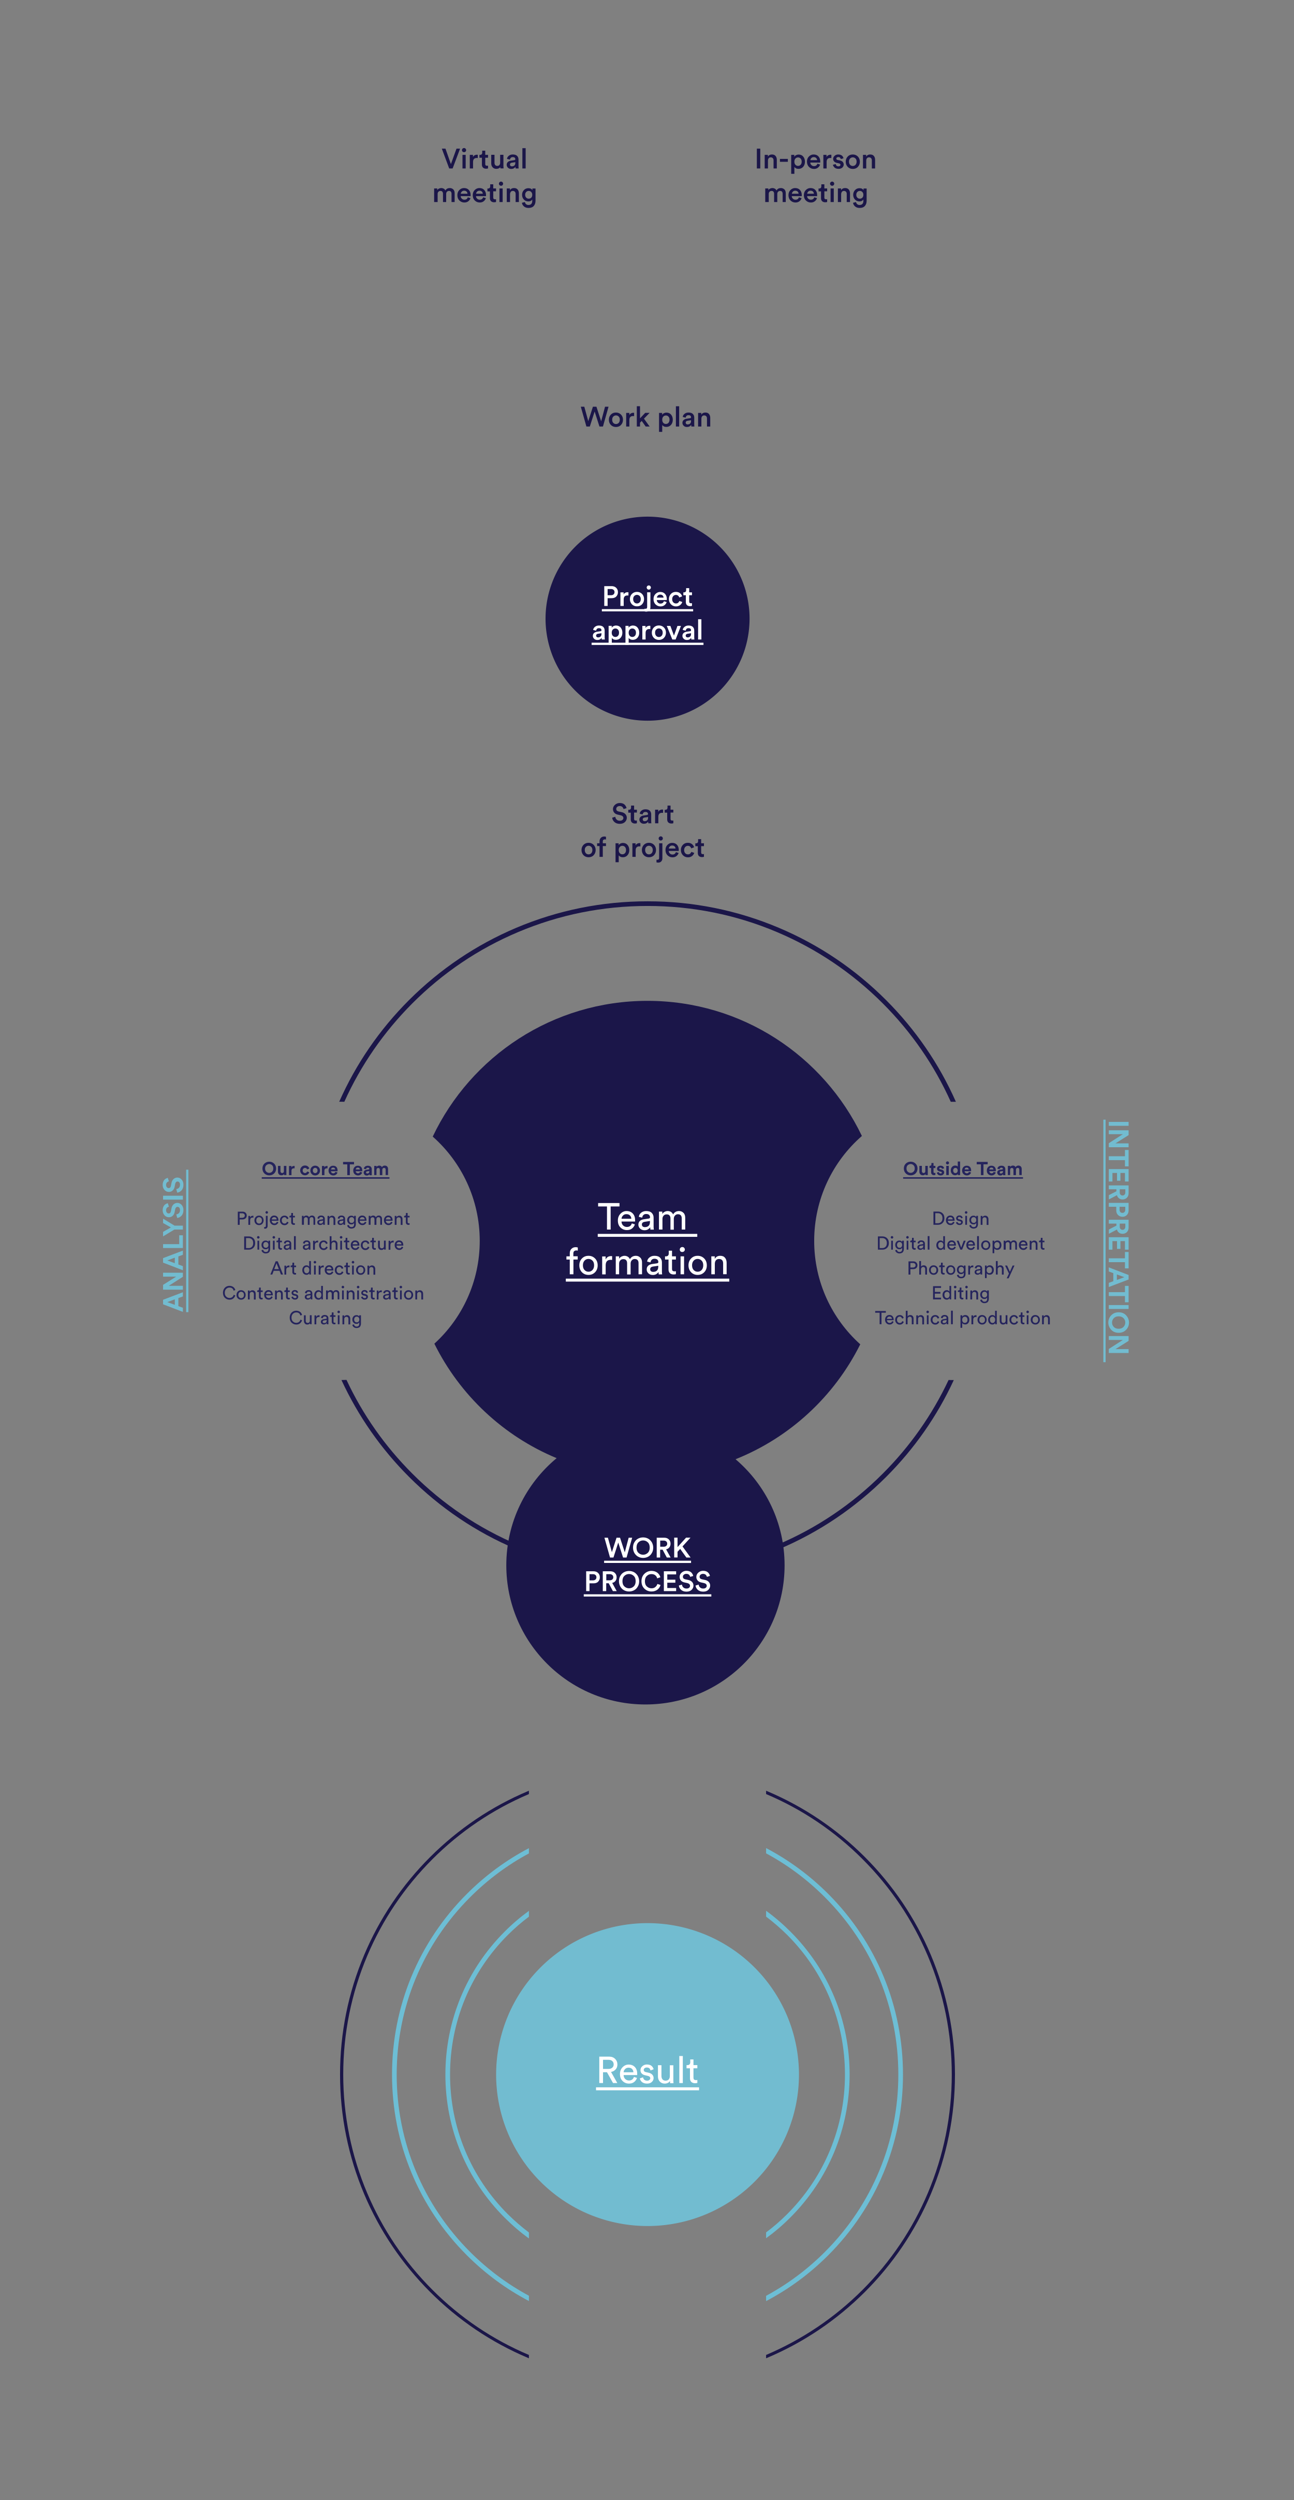 <svg id="Layer_1" xmlns="http://www.w3.org/2000/svg" viewBox="0 0 1665.6 3217.6" style="">
  <rect x="0" y="0" width="1665.6" height="3217.6" fill="#808080" stroke="none"/>
  <style>
    .st0{fill:#1B1649;} .st1{fill:#6DBED5;} .st2{fill:none;stroke:#72BCD0;stroke-width:3;stroke-miterlimit:10;} .st3{fill:none;stroke:#25245D;stroke-width:6;stroke-miterlimit:10;} .st4{fill:none;stroke:#FFFFFF;stroke-miterlimit:10;} .st5{fill:none;stroke:#6DBED5;stroke-width:3;stroke-miterlimit:10;} .st6{fill:none;stroke:#FFFFFF;stroke-width:3;stroke-miterlimit:10;} .st7{fill:#1B1649;stroke:#FFFFFF;stroke-width:5.389;stroke-miterlimit:10;} .st8{fill:#72BCD0;} .st9{fill:#FFFFFF;} .st10{fill:#25245D;} .st11{fill:none;stroke:#1B1649;stroke-width:6;stroke-miterlimit:10;} .st12{fill:none;stroke:#72BCD0;stroke-miterlimit:10;} .st13{fill:#74C0D4;} .st14{fill:none;stroke:#76C1D4;stroke-width:3;stroke-miterlimit:10;} .st15{fill:none;stroke:#76C1D4;stroke-width:2.869;stroke-miterlimit:10;}
  </style>
  <path class="st0 AowRIcwh_0" d="M1048 1596.9c0-53.9 23.8-102.2 61.4-135-49.3-102.9-154.3-173.9-276-173.9-122 0-227.3 71.4-276.4 174.7 37.1 32.8 60.5 80.8 60.5 134.2 0 52.4-22.5 99.6-58.4 132.3 32.8 66.2 88.8 118.9 157.4 147.3-39.6 32.9-64.8 82.4-64.8 137.9 0 98.9 80.2 179.1 179.1 179.1 98.9 0 179.1-80.2 179.1-179.1 0-54.7-24.5-103.6-63.1-136.5 69.9-27.9 127.1-80.9 160.5-147.9-36.4-32.7-59.3-80.2-59.3-133.1zM680.8 3030.6c-46.6-19.7-88.4-47.9-124.3-83.9-36-36-64.2-77.9-83.9-124.5-20.4-48.3-30.8-99.6-30.8-152.5s10.4-104.2 30.8-152.5c19.7-46.6 48-88.5 83.9-124.5 35.9-35.9 77.8-64.1 124.3-83.9v-4.3c-.5.2-.9.4-1.4.6-47.1 19.9-89.4 48.5-125.8 84.8-36.3 36.3-64.9 78.7-84.8 125.8-20.6 48.8-31.1 100.6-31.1 154 0 53.4 10.5 105.2 31.1 154 19.9 47.1 48.5 89.4 84.8 125.8 36.3 36.3 78.7 64.9 125.8 84.8.5.2.9.4 1.4.6v-4.3zm517.3-514.9c-19.9-47.1-48.5-89.4-84.8-125.8-36.3-36.3-78.7-64.9-125.8-84.8-.5-.2-.9-.4-1.4-.6v4.3c46.6 19.7 88.4 47.9 124.3 83.9 36 36 64.2 77.9 83.9 124.5 20.4 48.3 30.8 99.6 30.8 152.5 0 52.9-10.4 104.2-30.8 152.5-19.7 46.6-48 88.5-83.9 124.5-35.9 35.9-77.8 64.1-124.3 83.9v4.3c.5-.2.9-.4 1.4-.6 47.1-19.9 89.4-48.5 125.8-84.8 36.3-36.3 64.9-78.7 84.8-125.8 20.6-48.8 31.1-100.6 31.1-154 0-53.4-10.5-105.2-31.1-154z"></path>
  <path class="st1 AowRIcwh_1" d="M680.8 2873c-9.5-7.2-18.5-15-27.1-23.5-48-48-74.4-111.8-74.4-179.7 0-67.9 26.4-131.7 74.4-179.7 8.5-8.5 17.6-16.4 27.1-23.5v-7.5c-11 8-21.5 16.9-31.3 26.8-49.1 49.1-76.2 114.5-76.2 184s27.1 134.8 76.2 184c9.8 9.8 20.3 18.8 31.3 26.8v-7.7zm336.6-387.2c-9.8-9.8-20.3-18.8-31.3-26.8v7.5c9.5 7.2 18.5 15 27.1 23.5 48 48 74.4 111.8 74.4 179.7 0 67.9-26.4 131.7-74.4 179.7-8.5 8.5-17.6 16.4-27.1 23.5v7.5c11-8 21.5-16.9 31.3-26.8 49.1-49.1 76.2-114.5 76.2-184 0-69.3-27-134.7-76.2-183.8z"></path>
  <path transform="rotate(-45 833.475 796.176)" class="st0 AowRIcwh_2" d="M702.2,796.2A131.3,131.3 0,1,1 964.8,796.2A131.3,131.3 0,1,1 702.2,796.2"></path>
  <path class="st0 AowRIcwh_3" d="M978.6 216.8h-4.4v-25.5h4.4v25.5zm9.9-10.1v10.1h-4.2v-17.5h4.1v2.3c.6-1 1.3-1.7 2.2-2.1.9-.5 1.9-.7 3-.7 2.1 0 3.6.6 4.7 1.9 1.1 1.3 1.6 3 1.6 5v11.1h-4.2v-10.4c0-1.2-.3-2.1-.9-2.8s-1.5-1.1-2.7-1.1c-1.2 0-2 .4-2.7 1.2-.6.8-.9 1.8-.9 3zm25.6 1.5h-10.2v-3.7h10.2v3.7zm8.4 15.5h-4.1v-24.4h4v2.4c.5-.8 1.2-1.5 2.2-2 1-.5 2.1-.8 3.4-.8 2.5 0 4.5.9 5.9 2.6 1.4 1.7 2.2 3.9 2.2 6.6s-.8 4.9-2.3 6.6c-1.5 1.7-3.5 2.6-6 2.6-1.2 0-2.3-.2-3.2-.7-.9-.5-1.6-1-2.1-1.7v8.8zm9.4-15.7c0-1.6-.4-2.9-1.3-3.9s-2-1.5-3.4-1.5-2.5.5-3.4 1.5c-.9 1-1.3 2.3-1.3 3.9 0 1.7.4 3 1.3 4s2 1.5 3.4 1.5 2.5-.5 3.4-1.5c.9-1 1.3-2.3 1.3-4zm20.2 2.7l3.5 1.1c-.5 1.6-1.4 2.9-2.8 4s-3.1 1.6-5.1 1.6c-2.5 0-4.6-.9-6.4-2.6-1.7-1.7-2.6-4-2.6-6.8 0-2.7.8-4.9 2.5-6.6 1.7-1.7 3.7-2.6 6-2.6 2.7 0 4.8.8 6.3 2.5 1.5 1.6 2.3 3.9 2.3 6.6 0 .7 0 1.2-.1 1.3H1043c0 1.3.5 2.4 1.5 3.3.9.9 2 1.3 3.3 1.3 2.2 0 3.7-1 4.3-3.1zm-9-4.6h8.6c0-1.1-.4-2-1.2-2.8-.7-.7-1.8-1.1-3.1-1.1-1.2 0-2.3.4-3 1.2-.8.8-1.3 1.7-1.3 2.7zm27-6.9v4.2c-.5-.1-.9-.1-1.4-.1-3.1 0-4.7 1.7-4.7 5.1v8.4h-4.2v-17.5h4.1v2.8c.4-.9 1.1-1.7 2-2.2s1.9-.8 3.1-.8c.4 0 .8 0 1.1.1zm2 12.9l3.6-1c.1.8.4 1.5 1 2.1.6.6 1.5.9 2.5.9.8 0 1.5-.2 1.9-.6.5-.4.7-.9.7-1.4 0-1-.7-1.7-2.1-1.9l-2.6-.6c-1.5-.3-2.7-1-3.5-1.9-.8-.9-1.2-2-1.2-3.2 0-1.5.6-2.9 1.9-4 1.2-1.1 2.8-1.7 4.6-1.7 1.2 0 2.2.2 3.1.5.9.3 1.6.8 2.1 1.3s.9 1.1 1.1 1.6c.3.5.4 1 .5 1.5l-3.5 1c-.1-.7-.4-1.3-.9-1.8s-1.3-.8-2.3-.8c-.7 0-1.3.2-1.8.6s-.7.9-.7 1.4c0 1 .6 1.6 1.8 1.8l2.7.5c1.6.4 2.9 1 3.7 1.9s1.3 2.1 1.3 3.4c0 1.5-.6 2.8-1.7 3.9-1.2 1.1-2.8 1.7-4.9 1.7-1.2 0-2.3-.2-3.2-.5s-1.7-.8-2.2-1.4c-.5-.6-1-1.1-1.3-1.7-.4-.5-.5-1.1-.6-1.6zm25.6-13.3c2.6 0 4.8.9 6.5 2.6 1.7 1.8 2.6 4 2.6 6.7s-.9 4.9-2.6 6.7c-1.7 1.8-3.9 2.6-6.5 2.6s-4.8-.9-6.5-2.6c-1.7-1.8-2.6-4-2.6-6.7s.9-4.9 2.6-6.7c1.7-1.8 3.9-2.6 6.5-2.6zm-3.5 13.3c.9 1 2.1 1.5 3.5 1.5s2.5-.5 3.5-1.5c.9-1 1.4-2.4 1.4-4.1 0-1.7-.5-3.1-1.4-4s-2.1-1.5-3.5-1.5-2.5.5-3.5 1.5-1.4 2.3-1.4 4 .5 3.1 1.4 4.1zm20.8-5.4v10.1h-4.2v-17.5h4.1v2.3c.6-1 1.3-1.7 2.2-2.1.9-.5 1.9-.7 3-.7 2.1 0 3.6.6 4.7 1.9 1.1 1.3 1.6 3 1.6 5v11.1h-4.2v-10.4c0-1.2-.3-2.1-.9-2.8s-1.5-1.1-2.7-1.1c-1.2 0-2 .4-2.7 1.2-.6.8-.9 1.8-.9 3zM989.1 260H985v-17.5h4v2.2c.5-.9 1.2-1.5 2.2-2 1-.5 2-.7 3-.7 1.2 0 2.2.3 3.2.8.9.5 1.6 1.3 2.1 2.3 1.2-2.1 3.1-3.1 5.7-3.1 1.7 0 3.2.6 4.4 1.7 1.2 1.1 1.8 2.8 1.8 5V260h-4v-10.7c0-1.1-.3-1.9-.8-2.6s-1.4-1-2.5-1-2 .4-2.6 1.1c-.7.7-1 1.7-1 2.8V260h-4.1v-10.7c0-1.1-.3-1.9-.8-2.6s-1.4-1-2.5-1-2 .4-2.6 1.1c-.7.7-1 1.7-1 2.8V260zm39.2-6.1l3.5 1.1c-.5 1.6-1.4 2.9-2.8 4s-3.1 1.6-5.1 1.6c-2.5 0-4.6-.9-6.4-2.6-1.7-1.7-2.6-4-2.6-6.8 0-2.7.8-4.9 2.5-6.6 1.7-1.7 3.7-2.6 6-2.6 2.7 0 4.8.8 6.3 2.5 1.5 1.6 2.3 3.9 2.3 6.6 0 .7 0 1.2-.1 1.3h-12.8c0 1.3.5 2.4 1.5 3.3.9.9 2 1.3 3.3 1.3 2.3 0 3.8-1 4.4-3.1zm-9-4.6h8.6c0-1.1-.4-2-1.2-2.8-.7-.7-1.8-1.1-3.1-1.1-1.2 0-2.3.4-3 1.2-.8.8-1.3 1.7-1.3 2.7zm28.8 4.6l3.5 1.1c-.5 1.6-1.4 2.9-2.8 4s-3.1 1.6-5.1 1.6c-2.5 0-4.6-.9-6.4-2.6-1.7-1.7-2.6-4-2.6-6.8 0-2.7.8-4.9 2.5-6.6 1.7-1.7 3.7-2.6 6-2.6 2.7 0 4.8.8 6.3 2.5 1.5 1.6 2.3 3.9 2.3 6.6 0 .7 0 1.2-.1 1.3h-12.8c0 1.3.5 2.4 1.5 3.3.9.9 2 1.3 3.3 1.3 2.2 0 3.7-1 4.4-3.1zm-9.1-4.6h8.6c0-1.1-.4-2-1.2-2.8-.7-.7-1.8-1.1-3.1-1.1-1.2 0-2.3.4-3 1.2-.8.8-1.2 1.7-1.3 2.7zm22.1-12.2v5.4h3.6v3.7h-3.6v8.1c0 .8.2 1.3.5 1.7.4.3.9.5 1.7.5.5 0 1 0 1.4-.1v3.5c-.6.3-1.5.4-2.6.4-1.6 0-2.9-.5-3.9-1.4-.9-.9-1.4-2.2-1.4-3.8v-8.8h-3.2v-3.7h.9c.9 0 1.6-.3 2-.8.5-.5.7-1.2.7-2v-2.6h3.9zm8.1 1.2c-.5-.5-.8-1.2-.8-1.9s.3-1.4.8-1.9 1.2-.8 1.9-.8c.8 0 1.4.3 1.9.8s.8 1.2.8 1.9-.3 1.4-.8 1.9-1.2.8-1.9.8c-.8-.1-1.4-.3-1.9-.8zm4 21.7h-4.1v-17.5h4.1V260zm9.5-10.1V260h-4.2v-17.5h4.1v2.3c.6-1 1.3-1.7 2.2-2.1.9-.5 1.9-.7 3-.7 2.1 0 3.6.6 4.7 1.9 1.1 1.3 1.6 3 1.6 5V260h-4.2v-10.4c0-1.2-.3-2.1-.9-2.8s-1.5-1.1-2.7-1.1c-1.2 0-2 .4-2.7 1.2-.5.8-.9 1.8-.9 3zM1098 261l3.9-1c.1 1.1.6 2 1.4 2.7.8.7 1.8 1.1 3 1.1 3.3 0 5-1.8 5-5.3v-1.8c-.4.7-1.1 1.4-1.9 1.8-.9.5-1.9.7-3.1.7-2.4 0-4.3-.8-5.8-2.4-1.5-1.6-2.3-3.6-2.3-6.1 0-2.4.8-4.4 2.3-6 1.5-1.7 3.5-2.5 5.8-2.5 2.6 0 4.3.9 5.2 2.6v-2.2h4v15.9c0 2.6-.7 4.7-2.2 6.5-1.5 1.7-3.7 2.6-6.8 2.6-2.3 0-4.2-.6-5.7-1.8s-2.6-3-2.8-4.8zm8.8-5.3c1.3 0 2.4-.5 3.3-1.4.8-.9 1.2-2.1 1.2-3.6s-.4-2.7-1.3-3.6c-.8-.9-1.9-1.4-3.2-1.4-1.3 0-2.4.4-3.3 1.4-.9.9-1.3 2.1-1.3 3.6s.4 2.7 1.3 3.6c.8.9 1.9 1.4 3.3 1.4zm-526.4-44.5l7.2-19.9h4.6l-9.6 25.5h-4.4l-9.5-25.5h4.7l7 19.9zm15-16.1c-.5-.5-.8-1.2-.8-1.9s.3-1.4.8-1.9 1.2-.8 1.9-.8c.8 0 1.4.3 1.9.8s.8 1.2.8 1.9-.3 1.4-.8 1.9-1.2.8-1.9.8c-.8-.1-1.4-.3-1.9-.8zm4 21.7h-4.1v-17.5h4.1v17.5zm15.6-17.6v4.2c-.5-.1-.9-.1-1.4-.1-3.1 0-4.7 1.7-4.7 5.1v8.4h-4.2v-17.5h4.1v2.8c.4-.9 1.1-1.7 2-2.2s1.9-.8 3.1-.8c.4 0 .8 0 1.1.1zm9.6-5.3v5.4h3.6v3.7h-3.6v8.1c0 .8.2 1.3.5 1.7.4.3.9.5 1.7.5.5 0 1 0 1.4-.1v3.5c-.6.3-1.5.4-2.6.4-1.6 0-2.9-.5-3.9-1.4-.9-.9-1.4-2.2-1.4-3.8V203h-3.2v-3.7h.9c.9 0 1.6-.3 2-.8.5-.5.7-1.2.7-2v-2.6h3.9zm19.3 21c-.4.8-1.1 1.4-2 1.8-.9.4-1.9.6-3 .6-2 0-3.7-.7-4.8-2-1.2-1.3-1.8-3-1.8-5v-11.1h4.2v10.3c0 1.2.3 2.1.9 2.9.6.7 1.5 1.1 2.7 1.1 1.2 0 2.1-.4 2.7-1.1.6-.7 1-1.7 1-2.8v-10.4h4.2v14.3c0 1.1.1 2.1.2 3.2h-4c-.2-.4-.3-1-.3-1.8zm8.3-2.8c0-1.5.5-2.7 1.5-3.6s2.2-1.5 3.8-1.7l4.5-.7c.9-.1 1.3-.5 1.3-1.3s-.3-1.4-.8-1.9c-.6-.5-1.4-.7-2.5-.7s-1.9.3-2.5.9c-.6.6-1 1.4-1.1 2.3l-3.8-.9c.2-1.6.9-2.9 2.3-4 1.3-1.1 3-1.7 5.1-1.7 2.5 0 4.4.6 5.6 1.8 1.2 1.2 1.8 2.8 1.8 4.7v8.7c0 1.2.1 2.1.2 2.8h-3.9c-.1-.4-.2-1.1-.2-2.2-1.2 1.8-3 2.8-5.4 2.8-1.8 0-3.2-.5-4.3-1.6s-1.6-2.3-1.6-3.7zm6.7 2c1.3 0 2.3-.4 3.2-1.1.8-.7 1.2-1.9 1.2-3.5v-.8l-4.6.7c-1.6.3-2.3 1.1-2.3 2.4 0 .6.2 1.2.7 1.6.4.5 1 .7 1.8.7zm17.7 2.7h-4.2v-26.1h4.2v26.1zM562.9 260h-4.1v-17.5h4v2.2c.5-.9 1.2-1.5 2.2-2 1-.5 2-.7 3-.7 1.2 0 2.2.3 3.2.8.9.5 1.6 1.3 2.1 2.3 1.2-2.1 3.1-3.1 5.7-3.1 1.7 0 3.2.6 4.4 1.7 1.2 1.1 1.8 2.8 1.8 5V260h-4v-10.7c0-1.1-.3-1.9-.8-2.6s-1.4-1-2.5-1-2 .4-2.6 1.1c-.7.7-1 1.7-1 2.8V260h-4.1v-10.7c0-1.1-.3-1.9-.8-2.6s-1.4-1-2.5-1-2 .4-2.6 1.1c-.7.7-1 1.7-1 2.8V260zm39.2-6.1l3.5 1.1c-.5 1.6-1.4 2.9-2.8 4s-3.1 1.6-5.1 1.6c-2.5 0-4.6-.9-6.4-2.6-1.7-1.7-2.6-4-2.6-6.8 0-2.7.8-4.9 2.5-6.6 1.7-1.7 3.7-2.6 6-2.6 2.7 0 4.8.8 6.3 2.5 1.5 1.6 2.3 3.9 2.3 6.6 0 .7 0 1.2-.1 1.3H593c0 1.3.5 2.4 1.5 3.3.9.9 2 1.3 3.3 1.3 2.2 0 3.7-1 4.3-3.1zm-9-4.6h8.6c0-1.1-.4-2-1.2-2.8-.7-.7-1.8-1.1-3.1-1.1-1.2 0-2.3.4-3 1.2-.8.8-1.3 1.7-1.3 2.7zm28.8 4.6l3.5 1.1c-.5 1.6-1.4 2.9-2.8 4s-3.1 1.6-5.1 1.6c-2.5 0-4.6-.9-6.4-2.6-1.7-1.7-2.6-4-2.6-6.8 0-2.7.8-4.9 2.5-6.6 1.7-1.7 3.7-2.6 6-2.6 2.7 0 4.8.8 6.3 2.5 1.5 1.6 2.3 3.9 2.3 6.6 0 .7 0 1.2-.1 1.3h-12.8c0 1.3.5 2.4 1.5 3.3.9.9 2 1.3 3.3 1.3 2.2 0 3.7-1 4.4-3.1zm-9.1-4.6h8.6c0-1.1-.4-2-1.2-2.8-.7-.7-1.8-1.1-3.1-1.1-1.2 0-2.3.4-3 1.2-.8.8-1.2 1.7-1.3 2.7zm22.1-12.2v5.4h3.6v3.7h-3.6v8.1c0 .8.2 1.3.5 1.7.4.3.9.5 1.7.5.5 0 1 0 1.4-.1v3.5c-.6.3-1.5.4-2.6.4-1.6 0-2.9-.5-3.9-1.4-.9-.9-1.4-2.2-1.4-3.8v-8.8h-3.2v-3.7h.9c.9 0 1.6-.3 2-.8.5-.5.7-1.2.7-2v-2.6h3.9zm8.1 1.2c-.5-.5-.8-1.2-.8-1.9s.3-1.4.8-1.9 1.2-.8 1.9-.8c.8 0 1.4.3 1.9.8s.8 1.2.8 1.9-.3 1.4-.8 1.9-1.2.8-1.9.8c-.8-.1-1.4-.3-1.9-.8zm4 21.7h-4.1v-17.5h4.1V260zm9.5-10.1V260h-4.2v-17.5h4.1v2.3c.6-1 1.3-1.7 2.2-2.1.9-.5 1.9-.7 3-.7 2.1 0 3.6.6 4.7 1.9 1.1 1.3 1.6 3 1.6 5V260h-4.2v-10.4c0-1.2-.3-2.1-.9-2.8s-1.5-1.1-2.7-1.1c-1.2 0-2 .4-2.7 1.2-.5.8-.9 1.8-.9 3zm15.3 11.1l3.9-1c.1 1.1.6 2 1.4 2.7.8.7 1.8 1.1 3 1.1 3.3 0 5-1.8 5-5.3v-1.8c-.4.7-1.1 1.4-1.9 1.8-.9.5-1.9.7-3.1.7-2.4 0-4.3-.8-5.8-2.4-1.5-1.6-2.3-3.6-2.3-6.1 0-2.4.8-4.4 2.3-6 1.5-1.7 3.5-2.5 5.8-2.5 2.6 0 4.3.9 5.2 2.6v-2.2h4v15.9c0 2.6-.7 4.7-2.2 6.5-1.5 1.7-3.7 2.6-6.8 2.6-2.3 0-4.2-.6-5.7-1.8s-2.6-3-2.8-4.8zm8.8-5.3c1.3 0 2.4-.5 3.3-1.4.8-.9 1.2-2.1 1.2-3.6s-.4-2.7-1.3-3.6c-.8-.9-1.9-1.4-3.2-1.4-1.3 0-2.4.4-3.3 1.4-.9.9-1.3 2.1-1.3 3.6s.4 2.7 1.3 3.6c.8.9 1.9 1.4 3.3 1.4z"></path>
  <path class="st2 AowRIcwh_4" d="M850.4 323l-16.9 16.9-17-16.9"></path>
  <path class="st3 AowRIcwh_5" d="M1032.8 287.1L833.5 464.7 634.1 287.1"></path>
  <path class="st0 AowRIcwh_6" d="M773.8 542.2l5-18.8h4.5l-7.2 25.5h-4.5l-6.2-19.3-6.2 19.3h-4.4l-7.2-25.5h4.5l5.1 18.6 6-18.6h4.5l6.1 18.8zm19-11.3c2.6 0 4.8.9 6.5 2.6 1.7 1.8 2.6 4 2.6 6.7s-.9 4.9-2.6 6.7c-1.7 1.8-3.9 2.6-6.5 2.6s-4.8-.9-6.5-2.6c-1.7-1.8-2.6-4-2.6-6.7s.9-4.9 2.6-6.7c1.8-1.8 3.9-2.6 6.5-2.6zm-3.4 13.3c.9 1 2.1 1.5 3.5 1.5s2.5-.5 3.5-1.5c.9-1 1.4-2.4 1.4-4.1 0-1.7-.5-3.1-1.4-4s-2.1-1.5-3.5-1.5-2.5.5-3.5 1.5-1.4 2.3-1.4 4 .4 3.1 1.4 4.1zm26.8-12.9v4.2c-.5-.1-.9-.1-1.4-.1-3.1 0-4.7 1.7-4.7 5.1v8.4H806v-17.5h4.1v2.8c.4-.9 1.1-1.7 2-2.2s1.9-.8 3.1-.8c.3 0 .7 0 1 .1zm19.9.1l-7.2 7.4 7.3 10.1h-5.1l-5.1-7.2-2.2 2.3v4.9h-4.1v-26.1h4.1v15.6l6.7-7.1h5.6zm16.3 24.4h-4.1v-24.4h4v2.4c.5-.8 1.2-1.5 2.2-2 1-.5 2.1-.8 3.4-.8 2.5 0 4.5.9 5.9 2.6 1.4 1.7 2.2 3.9 2.2 6.6s-.8 4.9-2.3 6.6c-1.5 1.7-3.5 2.6-6 2.6-1.2 0-2.3-.2-3.2-.7-.9-.5-1.6-1-2.1-1.7v8.8zm9.4-15.7c0-1.6-.4-2.9-1.3-3.9s-2-1.5-3.4-1.5-2.5.5-3.4 1.5c-.9 1-1.3 2.3-1.3 3.9 0 1.7.4 3 1.3 4s2 1.5 3.4 1.5 2.5-.5 3.4-1.5c.8-1 1.3-2.3 1.3-4zm12.4 8.8H870v-26.1h4.2v26.1zm4.2-4.7c0-1.5.5-2.7 1.5-3.6s2.2-1.5 3.8-1.7l4.5-.7c.9-.1 1.3-.5 1.3-1.3s-.3-1.4-.8-1.9c-.6-.5-1.4-.7-2.5-.7s-1.9.3-2.5.9c-.6.6-1 1.4-1.1 2.3l-3.8-.9c.2-1.6.9-2.9 2.3-4 1.3-1.1 3-1.7 5.1-1.7 2.5 0 4.4.6 5.6 1.8 1.2 1.2 1.8 2.8 1.8 4.7v8.7c0 1.2.1 2.1.2 2.8h-3.9c-.1-.4-.2-1.1-.2-2.2-1.2 1.8-3 2.8-5.4 2.8-1.8 0-3.2-.5-4.3-1.6s-1.6-2.3-1.6-3.7zm6.7 2c1.3 0 2.3-.4 3.2-1.1.8-.7 1.2-1.9 1.2-3.5v-.8l-4.6.7c-1.6.3-2.3 1.1-2.3 2.4 0 .6.2 1.2.7 1.6.4.5 1 .7 1.8.7zm17.7-7.4v10.1h-4.2v-17.5h4.1v2.3c.6-1 1.3-1.7 2.2-2.1.9-.5 1.9-.7 3-.7 2.1 0 3.6.6 4.7 1.9 1.1 1.3 1.6 3 1.6 5v11.1H910v-10.4c0-1.2-.3-2.1-.9-2.8s-1.5-1.1-2.7-1.1c-1.2 0-2 .4-2.7 1.2-.6.8-.9 1.8-.9 3z"></path>
  <path class="st2 AowRIcwh_7" d="M850.4 618.5l-16.9 16.9-17-16.9m33.9 346.4l-16.9 16.9-17-16.9"></path>
  <path class="st5 AowRIcwh_8" d="M850.4 1225.4l-16.9 16.9-17-16.9m33.9 1049.5l-16.9 17-17-17"></path>
  <path class="st6 AowRIcwh_9" d="M846.4 1883.4l-16.9 16.9-17-16.9"></path>
  <path class="st0 AowRIcwh_10" d="M806.5 1040l-3.9 1.2c-.2-1-.7-1.9-1.5-2.7-.8-.8-2-1.2-3.5-1.2-1.3 0-2.3.4-3.2 1.1-.8.7-1.2 1.6-1.2 2.6 0 1.8 1 2.8 3 3.3l3.7.8c2.2.4 3.9 1.3 5.1 2.6 1.2 1.3 1.8 2.9 1.8 4.7 0 2.1-.8 3.9-2.4 5.5-1.6 1.5-3.8 2.3-6.6 2.3-3 0-5.3-.8-7-2.4-1.7-1.6-2.6-3.4-2.8-5.5l4-1.2c.1 1.4.7 2.7 1.7 3.6 1 1 2.4 1.5 4.1 1.5 1.5 0 2.6-.3 3.4-1 .8-.7 1.2-1.5 1.2-2.5 0-.8-.3-1.6-.9-2.2-.6-.6-1.4-1-2.5-1.3l-3.6-.8c-2-.4-3.6-1.2-4.7-2.5s-1.7-2.8-1.7-4.7c0-2.1.9-4 2.6-5.5 1.7-1.5 3.7-2.3 6.1-2.3 2.7 0 4.8.7 6.2 2 1.3 1.3 2.2 2.8 2.6 4.6zm9.7-3.4v5.4h3.6v3.7h-3.6v8.1c0 .8.2 1.3.5 1.7.4.3.9.5 1.7.5.5 0 1 0 1.4-.1v3.5c-.6.3-1.5.4-2.6.4-1.6 0-2.9-.5-3.9-1.4-.9-.9-1.4-2.2-1.4-3.8v-8.8h-3.2v-3.7h.9c.9 0 1.6-.3 2-.8.5-.5.7-1.2.7-2v-2.6h3.9zm6.8 18.2c0-1.5.5-2.7 1.5-3.6s2.2-1.5 3.8-1.7l4.5-.7c.9-.1 1.3-.5 1.3-1.3s-.3-1.4-.8-1.9c-.6-.5-1.4-.7-2.5-.7s-1.9.3-2.5.9c-.6.6-1 1.4-1.1 2.3l-3.8-.9c.2-1.6.9-2.9 2.3-4 1.3-1.1 3-1.7 5.1-1.7 2.5 0 4.4.6 5.6 1.8 1.2 1.2 1.8 2.8 1.8 4.7v8.7c0 1.2.1 2.1.2 2.8h-3.9c-.1-.4-.2-1.1-.2-2.2-1.2 1.8-3 2.8-5.4 2.8-1.8 0-3.2-.5-4.3-1.6s-1.6-2.3-1.6-3.7zm6.8 2c1.3 0 2.3-.4 3.2-1.1.8-.7 1.2-1.9 1.2-3.5v-.8l-4.6.7c-1.6.3-2.3 1.1-2.3 2.4 0 .6.2 1.2.7 1.6.3.5 1 .7 1.8.7zm23.7-14.9v4.2c-.5-.1-.9-.1-1.4-.1-3.1 0-4.7 1.7-4.7 5.1v8.4h-4.2V1042h4.1v2.8c.4-.9 1.1-1.7 2-2.2s1.9-.8 3.1-.8c.4 0 .8 0 1.1.1zm9.6-5.3v5.4h3.6v3.7h-3.6v8.1c0 .8.2 1.3.5 1.7.4.3.9.5 1.7.5.5 0 1 0 1.4-.1v3.5c-.6.3-1.5.4-2.6.4-1.6 0-2.9-.5-3.9-1.4-.9-.9-1.4-2.2-1.4-3.8v-8.8h-3.2v-3.7h.9c.9 0 1.6-.3 2-.8.5-.5.7-1.2.7-2v-2.6h3.9zm-105.5 48c2.6 0 4.8.9 6.5 2.6 1.7 1.8 2.6 4 2.6 6.7s-.9 4.9-2.6 6.7c-1.7 1.8-3.9 2.6-6.5 2.6s-4.8-.9-6.5-2.6c-1.7-1.8-2.6-4-2.6-6.7s.9-4.9 2.6-6.7c1.7-1.7 3.9-2.6 6.5-2.6zm-3.5 13.4c.9 1 2.1 1.5 3.5 1.5s2.5-.5 3.5-1.5c.9-1 1.4-2.4 1.4-4.1 0-1.7-.5-3.1-1.4-4s-2.1-1.5-3.5-1.5-2.5.5-3.5 1.5-1.4 2.3-1.4 4 .5 3.1 1.4 4.1zm24.4-17.8c-.7 0-1.3.2-1.8.6-.5.4-.8 1.1-.8 2.1v2.3h4.1v3.6h-4.1v13.9h-4.2v-13.9h-3.1v-3.6h3.1v-2.4c0-1.9.6-3.5 1.7-4.6 1.1-1.1 2.6-1.7 4.4-1.7 1 0 1.7.1 2.2.4v3.6c-.4-.2-.9-.3-1.5-.3zm17.9 29.4h-4.1v-24.4h4v2.4c.5-.8 1.2-1.5 2.2-2 1-.5 2.1-.8 3.4-.8 2.5 0 4.5.9 5.9 2.6 1.4 1.7 2.2 3.9 2.2 6.6s-.8 4.9-2.3 6.6c-1.5 1.7-3.5 2.6-6 2.6-1.2 0-2.3-.2-3.2-.7-.9-.5-1.6-1-2.1-1.7v8.8zm9.4-15.7c0-1.6-.4-2.9-1.3-3.9s-2-1.5-3.4-1.5-2.5.5-3.4 1.5c-.9 1-1.3 2.3-1.3 3.9 0 1.7.4 3 1.3 4s2 1.5 3.4 1.5 2.5-.5 3.4-1.5c.9-1 1.3-2.3 1.3-4zm18.5-8.8v4.2c-.5-.1-.9-.1-1.4-.1-3.1 0-4.7 1.7-4.7 5.1v8.4H814v-17.5h4.1v2.8c.4-.9 1.1-1.7 2-2.2s1.9-.8 3.1-.8c.4 0 .7 0 1.1.1zm11-.5c2.6 0 4.8.9 6.5 2.6 1.7 1.8 2.6 4 2.6 6.7s-.9 4.9-2.6 6.7c-1.7 1.8-3.9 2.6-6.5 2.6s-4.8-.9-6.5-2.6c-1.7-1.8-2.6-4-2.6-6.7s.9-4.9 2.6-6.7c1.7-1.7 3.9-2.6 6.5-2.6zm-3.5 13.4c.9 1 2.1 1.5 3.5 1.5s2.5-.5 3.5-1.5c.9-1 1.4-2.4 1.4-4.1 0-1.7-.5-3.1-1.4-4s-2.1-1.5-3.5-1.5-2.5.5-3.5 1.5-1.4 2.3-1.4 4 .5 3.1 1.4 4.1zm16.6 6.2v-19h4.2v19.3c0 1.7-.5 3-1.4 4-.9 1-2.2 1.6-3.8 1.6-1.1 0-1.8-.1-2.4-.3v-3.5c.4.1.8.1 1.3.1 1.4 0 2.1-.7 2.1-2.2zm.2-23.3c-.5-.5-.8-1.2-.8-1.9s.3-1.4.8-1.9 1.2-.8 1.9-.8c.8 0 1.4.3 1.9.8s.8 1.2.8 1.9-.3 1.4-.8 1.9-1.2.8-1.9.8-1.4-.3-1.9-.8zm21.4 15.7l3.5 1.1c-.5 1.6-1.4 2.9-2.8 4s-3.1 1.6-5.1 1.6c-2.5 0-4.6-.9-6.4-2.6-1.7-1.7-2.6-4-2.6-6.8 0-2.7.8-4.9 2.5-6.6 1.7-1.7 3.7-2.6 6-2.6 2.7 0 4.8.8 6.3 2.5 1.5 1.6 2.3 3.9 2.3 6.6 0 .7 0 1.2-.1 1.3h-12.8c0 1.3.5 2.4 1.5 3.3.9.9 2 1.3 3.3 1.3 2.3 0 3.7-1.1 4.4-3.1zm-9.1-4.6h8.6c0-1.1-.4-2-1.2-2.8-.7-.7-1.8-1.1-3.1-1.1-1.2 0-2.3.4-3 1.2-.8.8-1.2 1.7-1.3 2.7zm24.5-3.5c-1.3 0-2.5.5-3.4 1.5-.9 1-1.4 2.3-1.4 4 0 1.7.5 3 1.4 4 .9 1 2.1 1.5 3.5 1.5 1.2 0 2.2-.3 2.9-1 .7-.7 1.2-1.4 1.5-2.2l3.7 1.3c-.5 1.6-1.4 2.9-2.8 4s-3.1 1.7-5.3 1.7c-2.6 0-4.7-.9-6.5-2.7-1.7-1.8-2.6-4-2.6-6.7s.9-4.9 2.6-6.7c1.7-1.8 3.8-2.6 6.4-2.6 2.2 0 4 .6 5.3 1.7 1.4 1.1 2.3 2.5 2.7 4.1l-3.7 1.4c-.2-.9-.7-1.7-1.4-2.3-.7-.7-1.7-1-2.9-1zm17.1-8.7v5.4h3.6v3.7h-3.6v8.1c0 .8.2 1.3.5 1.7.4.3.9.5 1.7.5.5 0 1 0 1.4-.1v3.5c-.6.3-1.5.4-2.6.4-1.6 0-2.9-.5-3.9-1.4-.9-.9-1.4-2.2-1.4-3.8v-8.8H895v-3.7h.9c.9 0 1.6-.3 2-.8.5-.5.7-1.2.7-2v-2.6h3.9zm-464 338c1.6 0 3.1 0 4.7.1 21.3-47.2 50.8-89.8 87.6-126.7 39.3-39.3 85.1-70.2 136.1-91.7 52.8-22.3 108.8-33.6 166.6-33.6s113.9 11.3 166.6 33.6c51 21.6 96.8 52.4 136.1 91.7 36.9 36.9 66.3 79.5 87.6 126.7h6.6c-21.7-48.9-51.9-92.9-89.9-130.9-39.9-39.9-86.3-71.2-138-93-53.5-22.6-110.4-34.1-169-34.1-58.6 0-115.4 11.5-169 34.1-51.7 21.9-98.1 53.2-138 93-38 38-68.3 82.1-89.9 130.9.6-.1 1.2-.1 1.9-.1zm782.5 358.1c-21.1 44.8-49.5 85.3-84.8 120.6-39.3 39.3-85.1 70.2-136.1 91.7-52.8 22.3-108.8 33.6-166.6 33.6s-113.9-11.3-166.6-33.6c-51-21.6-96.8-52.4-136.1-91.7-35.3-35.3-63.8-75.8-84.8-120.7-2.2.1-4.4.1-6.5.2 21.5 46.4 50.7 88.3 87.1 124.7 39.9 39.9 86.3 71.2 138 93 53.5 22.6 110.4 34.1 169 34.1 58.6 0 115.4-11.5 169-34.1 51.7-21.9 98.1-53.2 138-93 36.4-36.4 65.7-78.3 87.1-124.7h-.4c-2.2.1-4.3 0-6.3-.1z"></path>
  <path transform="rotate(-45 833.466 1596.953)" class="st7 AowRIcwh_11" d="M650.2,1596.9A183.3,183.3 0,1,1 1016.8,1596.9A183.3,183.3 0,1,1 650.2,1596.9"></path>
  <path class="st8 AowRIcwh_12" d="M638.6,2669.8A194.9,194.9 0,1,1 1028.4,2669.8A194.9,194.9 0,1,1 638.6,2669.8"></path>
  <path class="st9 AowRIcwh_13" d="M797.4 1552.6H786v29.7h-4.7v-29.7h-11.4v-4.4h27.5v4.4zm15.9 21.8l3.9 1.3c-.7 2.1-1.9 3.9-3.7 5.3-1.8 1.4-4 2-6.6 2-3.2 0-6-1.1-8.2-3.3-2.3-2.2-3.4-5.2-3.4-9 0-3.5 1.1-6.4 3.3-8.7 2.2-2.3 4.8-3.5 7.8-3.5 3.5 0 6.2 1.1 8.2 3.3 2 2.2 2.9 5.1 2.9 8.8 0 .6 0 1.1-.1 1.4H800c0 2 .7 3.7 2 5 1.3 1.3 3 2 4.9 2 3.3 0 5.4-1.5 6.4-4.6zm-13.3-6h12.6c-.1-1.7-.6-3.1-1.7-4.2s-2.6-1.7-4.6-1.7c-1.8 0-3.3.6-4.4 1.8-1.1 1.1-1.8 2.5-1.9 4.1zm21.7 7.7c0-2 .6-3.6 1.9-4.8 1.3-1.2 3-1.9 5.1-2.2l6.2-.9c1.2-.2 1.8-.7 1.8-1.7 0-1.2-.4-2.2-1.2-3-.8-.8-2.1-1.2-3.7-1.2-1.5 0-2.8.4-3.6 1.3-.9.8-1.4 2-1.6 3.4l-4.3-1c.2-2.2 1.2-4 3-5.4 1.8-1.4 3.9-2.1 6.4-2.1 3.3 0 5.7.8 7.2 2.4 1.6 1.6 2.4 3.6 2.4 6.1v11.6c0 1.4.1 2.6.3 3.8h-4.4c-.2-1-.2-2-.2-3.1-.6 1-1.6 1.9-2.8 2.7s-2.8 1.2-4.6 1.2c-2.3 0-4.1-.7-5.6-2-1.6-1.6-2.3-3.2-2.3-5.1zm8.3 3.1c2 0 3.6-.5 4.8-1.6 1.2-1.1 1.8-2.8 1.8-5.2v-1.1l-7.1 1.1c-1 .2-1.8.5-2.4 1.1-.6.6-.9 1.4-.9 2.4 0 .9.3 1.7 1 2.4.8.6 1.7.9 2.8.9zm22.7 3.1h-4.5v-23.1h4.3v3.1c.7-1.2 1.7-2.1 3-2.8s2.6-1 4-1c1.5 0 2.9.4 4.1 1.1 1.2.7 2.2 1.8 2.8 3.3 1.6-2.9 4.2-4.4 7.7-4.4 2.2 0 4.1.8 5.6 2.3 1.6 1.5 2.3 3.7 2.3 6.5v15h-4.5v-14.5c0-1.6-.4-2.9-1.2-3.8s-2-1.4-3.7-1.4c-1.6 0-2.8.6-3.8 1.7s-1.5 2.5-1.5 4.2v14H863V1568c0-1.6-.4-2.9-1.2-3.8-.8-1-2-1.4-3.7-1.4-1.6 0-2.9.5-3.9 1.6s-1.5 2.5-1.5 4.2v13.7zm-83.3 9.4v-3.8h128.1v3.8H769.4zm-25.7 29.2h-5.6v19h-4.7v-19h-4.3v-4.1h4.3v-3.9c0-2.5.7-4.4 2.2-5.8 1.4-1.4 3.2-2.1 5.4-2.1 1.4 0 2.3.2 2.7.5v4c-.5-.2-1.1-.3-2-.3-1 0-1.8.3-2.6.9-.7.6-1.1 1.6-1.1 3v3.6h5.6v4.2zm5.3-1.3c2.2-2.3 5-3.5 8.5-3.5s6.2 1.2 8.5 3.5c2.2 2.3 3.3 5.2 3.3 8.8 0 3.6-1.1 6.5-3.3 8.8-2.2 2.3-5 3.5-8.5 3.5s-6.3-1.2-8.5-3.5-3.3-5.3-3.3-8.8c0-3.6 1.1-6.5 3.3-8.8zm3.4 14.8c1.4 1.5 3.1 2.2 5.1 2.2 2 0 3.7-.7 5.1-2.2s2.1-3.5 2.1-6.1c0-2.6-.7-4.6-2.1-6s-3.1-2.2-5.1-2.2c-2 0-3.7.7-5.1 2.2-1.4 1.5-2.1 3.5-2.1 6 0 2.6.7 4.7 2.1 6.1zm35.5-17.8v4.8c-.7-.1-1.3-.1-2-.1-4.2 0-6.3 2.4-6.3 7.1v11.6h-4.5v-23.1h4.4v4c1.4-2.9 3.7-4.4 6.9-4.4.5-.1 1 0 1.5.1zm9.2 23.3h-4.5v-23.1h4.3v3.1c.7-1.2 1.7-2.1 3-2.8 1.3-.6 2.6-1 4-1 1.5 0 2.9.4 4.1 1.1 1.2.7 2.2 1.8 2.8 3.3 1.6-2.9 4.2-4.4 7.7-4.4 2.2 0 4.1.8 5.6 2.3 1.6 1.5 2.3 3.7 2.3 6.5v15h-4.5v-14.5c0-1.6-.4-2.9-1.2-3.8s-2-1.4-3.7-1.4c-1.6 0-2.8.6-3.8 1.7s-1.5 2.5-1.5 4.2v14h-4.5v-14.5c0-1.6-.4-2.9-1.2-3.8-.8-1-2-1.4-3.7-1.4-1.6 0-2.9.5-3.9 1.6s-1.5 2.5-1.5 4.2v13.7zm35.3-6.2c0-2 .6-3.6 1.9-4.8 1.3-1.2 3-1.9 5.1-2.2l6.2-.9c1.2-.2 1.8-.7 1.8-1.7 0-1.2-.4-2.2-1.2-3-.8-.8-2.1-1.2-3.7-1.2-1.5 0-2.8.4-3.6 1.3-.9.8-1.4 2-1.6 3.4l-4.3-1c.2-2.2 1.2-4 3-5.4 1.8-1.4 3.9-2.1 6.4-2.1 3.3 0 5.7.8 7.2 2.4 1.6 1.6 2.4 3.6 2.4 6.1v11.6c0 1.4.1 2.6.3 3.8h-4.4c-.2-1-.2-2-.2-3.1-.6 1-1.6 1.9-2.8 2.7-1.2.8-2.8 1.2-4.6 1.2-2.3 0-4.1-.7-5.6-2-1.6-1.6-2.3-3.2-2.3-5.1zm8.3 3.1c2 0 3.6-.5 4.8-1.6 1.2-1.1 1.8-2.8 1.8-5.2v-1.1l-7.1 1.1c-1 .2-1.8.5-2.4 1.1-.6.6-.9 1.4-.9 2.4 0 .9.3 1.7 1 2.4.8.6 1.7.9 2.8.9zm24.3-27.3v7.3h5v4.1h-5v12c0 1.1.2 1.9.7 2.4.5.5 1.3.8 2.5.8.7 0 1.3-.1 1.8-.2v3.8c-.8.3-1.8.4-3.1.4-2 0-3.6-.6-4.7-1.7-1.2-1.2-1.7-2.8-1.7-4.8v-12.7H856v-4.1h1.2c1.2 0 2.1-.3 2.7-1 .6-.7.9-1.5.9-2.6v-3.7h4.2zm10.9.9c-.6-.6-.9-1.4-.9-2.3 0-.9.3-1.7.9-2.3.6-.6 1.4-1 2.3-1s1.7.3 2.3.9 1 1.4 1 2.3c0 .9-.3 1.7-1 2.3-.6.6-1.4.9-2.3.9s-1.7-.2-2.3-.8zm4.5 29.5H876v-23.1h4.5v23.1zm9.1-20.3c2.2-2.3 5-3.5 8.5-3.5s6.2 1.2 8.5 3.5c2.2 2.3 3.3 5.2 3.3 8.8 0 3.6-1.1 6.5-3.3 8.8-2.2 2.3-5 3.5-8.5 3.5s-6.3-1.2-8.5-3.5-3.3-5.3-3.3-8.8c0-3.6 1.1-6.5 3.3-8.8zm3.4 14.8c1.4 1.5 3.1 2.2 5.1 2.2 2 0 3.7-.7 5.1-2.2s2.1-3.5 2.1-6.1c0-2.6-.7-4.6-2.1-6s-3.1-2.2-5.1-2.2c-2 0-3.7.7-5.1 2.2-1.4 1.5-2.1 3.5-2.1 6 0 2.6.7 4.7 2.1 6.1zm27.2-7.8v13.3h-4.5v-23.1h4.4v3.3c1.5-2.7 3.9-4 7.1-4 2.7 0 4.7.8 6.1 2.5s2.1 3.9 2.1 6.6v14.6h-4.5V1626c0-3.9-1.8-5.8-5.4-5.8-1.7 0-3 .6-4 1.8-.9 1.2-1.3 2.7-1.3 4.6zm-191.8 22.7v-3.8h210.4v3.8H728.3z"></path>
  <path class="st10 AowRIcwh_14" d="M337.8 1503.8c0-2.7.9-4.8 2.6-6.4 1.7-1.6 3.8-2.4 6.2-2.4 2.4 0 4.5.8 6.2 2.4 1.7 1.6 2.6 3.8 2.6 6.4 0 2.6-.9 4.8-2.6 6.4-1.7 1.6-3.8 2.4-6.2 2.4-2.4 0-4.5-.8-6.2-2.4-1.7-1.7-2.6-3.8-2.6-6.4zm5-4.3c-1.1 1-1.6 2.4-1.6 4.2 0 1.8.5 3.2 1.6 4.2s2.3 1.5 3.7 1.5c1.4 0 2.7-.5 3.7-1.5s1.6-2.4 1.6-4.2c0-1.8-.5-3.2-1.6-4.2s-2.3-1.5-3.7-1.5c-1.4.1-2.6.6-3.7 1.5zm22.9 12.7c-.1-.3-.1-.7-.1-1.3-.3.5-.8.9-1.4 1.2s-1.2.4-1.9.4c-1.4 0-2.5-.4-3.3-1.3-.8-.9-1.2-2-1.2-3.3v-7.5h3.2v6.8c0 .7.2 1.3.6 1.7.4.4.9.7 1.6.7.7 0 1.2-.2 1.6-.6.4-.4.6-1 .6-1.7v-6.9h3.2v9.7c0 .8 0 1.5.1 2.1h-3zm13.5-11.8v3.2c-.3-.1-.6-.1-1-.1-.9 0-1.6.3-2.2.8-.6.5-.8 1.4-.8 2.6v5.4H372v-11.8h3.1v1.8c.6-1.2 1.7-1.8 3.4-1.8.2-.2.4-.1.7-.1zm13.4 2.6c-.8 0-1.6.3-2.1.9-.6.6-.9 1.4-.9 2.4s.3 1.8.9 2.4c.6.6 1.3.9 2.1.9s1.4-.2 1.8-.6.8-.9.9-1.4l2.8.9c-.3 1.1-.9 2-1.9 2.8-1 .8-2.2 1.2-3.6 1.2-1.8 0-3.2-.6-4.4-1.8-1.2-1.2-1.8-2.7-1.8-4.5 0-1.8.6-3.3 1.8-4.5 1.2-1.2 2.6-1.8 4.4-1.8 1.5 0 2.7.4 3.7 1.2 1 .8 1.6 1.7 1.8 2.8l-2.9 1c-.3-1.2-1.2-1.9-2.6-1.9zm8.7-1.1c1.2-1.2 2.7-1.8 4.4-1.8s3.3.6 4.4 1.8c1.2 1.2 1.8 2.7 1.8 4.5s-.6 3.3-1.8 4.5c-1.2 1.2-2.7 1.8-4.4 1.8s-3.3-.6-4.4-1.8c-1.2-1.2-1.8-2.7-1.8-4.5s.6-3.4 1.8-4.5zm2.3 6.9c.6.6 1.3.9 2.1.9s1.5-.3 2.1-.9c.6-.6.9-1.4.9-2.5s-.3-1.9-.9-2.5c-.6-.6-1.3-.9-2.1-.9s-1.5.3-2.1.9c-.6.6-.9 1.4-.9 2.5s.3 1.9.9 2.5zm18-8.4v3.2c-.3-.1-.6-.1-1-.1-.9 0-1.6.3-2.2.8-.6.5-.8 1.4-.8 2.6v5.4h-3.2v-11.8h3.1v1.8c.6-1.2 1.7-1.8 3.4-1.8.2-.2.4-.1.7-.1zm10.1 7.7l2.7.8c-.3 1.1-.9 2-1.9 2.7-.9.7-2.1 1.1-3.5 1.1-1.7 0-3.1-.6-4.3-1.7-1.2-1.1-1.8-2.7-1.8-4.6 0-1.8.6-3.3 1.7-4.5 1.2-1.2 2.5-1.7 4.1-1.7 1.8 0 3.3.5 4.3 1.6s1.5 2.6 1.5 4.5v1H426c0 .8.3 1.4.9 1.9.6.5 1.3.8 2.1.8 1.4-.1 2.3-.7 2.7-1.9zm-5.6-3.1h5.3c0-.7-.3-1.2-.7-1.7-.4-.4-1.1-.7-1.9-.7-.8 0-1.4.2-1.9.7-.5.6-.8 1.1-.8 1.7zm29.6-6.6h-5.4v13.9H447v-13.9h-5.4v-3.1h14.1v3.1zm7.8 9.7l2.7.8c-.3 1.1-.9 2-1.9 2.7-.9.7-2.1 1.1-3.5 1.1-1.7 0-3.1-.6-4.3-1.7-1.2-1.1-1.8-2.7-1.8-4.6 0-1.8.6-3.3 1.7-4.5 1.2-1.2 2.5-1.7 4.1-1.7 1.8 0 3.3.5 4.3 1.6s1.5 2.6 1.5 4.5v1h-8.4c0 .8.3 1.4.9 1.9.6.5 1.3.8 2.1.8 1.2-.1 2.1-.7 2.6-1.9zm-5.6-3.1h5.3c0-.7-.3-1.2-.7-1.7-.4-.4-1.1-.7-1.9-.7-.8 0-1.4.2-1.9.7s-.8 1.1-.8 1.7zm10.2 4c0-1 .3-1.8 1-2.4.7-.6 1.5-1 2.5-1.2l2.9-.4c.6-.1.9-.4.9-.8s-.2-.8-.5-1.1c-.3-.3-.8-.4-1.5-.4s-1.2.2-1.6.6-.6.8-.7 1.4l-2.8-.6c.1-1 .6-1.9 1.5-2.7.9-.8 2.1-1.2 3.6-1.2 1.8 0 3.1.4 3.9 1.3.8.8 1.2 1.9 1.2 3.2v5.8c0 .7 0 1.3.1 1.9h-2.9c-.1-.4-.1-.8-.1-1.4-.8 1.2-1.9 1.8-3.5 1.8-1.2 0-2.2-.4-2.9-1.1-.7-.9-1.1-1.7-1.1-2.7zm4.7 1.2c.8 0 1.4-.2 1.9-.6s.7-1.1.7-2.1v-.5l-2.7.4c-1 .1-1.5.6-1.5 1.5 0 .4.1.7.4 1 .4.2.7.3 1.2.3zm12.1 2h-3.2v-11.8h3v1.4c.3-.5.8-1 1.4-1.3.7-.3 1.3-.5 2-.5 1.7 0 2.9.7 3.5 2 .8-1.3 2.1-2 3.7-2 1.2 0 2.2.4 3 1.1.8.8 1.2 1.9 1.2 3.4v7.7h-3.1v-7c0-.7-.2-1.2-.5-1.6-.3-.4-.9-.6-1.6-.6-.7 0-1.2.2-1.6.7s-.6 1-.6 1.7v6.9h-3.2v-7c0-.7-.2-1.2-.5-1.6-.4-.4-.9-.6-1.6-.6-.7 0-1.2.2-1.6.7-.4.4-.6 1-.6 1.7v6.7zm-148 4.7v-1.9h164.4v1.9H336.9zm-24.6 52.4h-3.8v7h-2.4v-17h6.2c1.6 0 2.8.5 3.8 1.4 1 1 1.5 2.2 1.5 3.6 0 1.5-.5 2.7-1.5 3.6-1 .9-2.3 1.4-3.8 1.4zm-3.9-2.1h3.4c1 0 1.8-.3 2.4-.8.6-.5.9-1.2.9-2.1 0-.9-.3-1.6-.9-2.1-.6-.5-1.4-.8-2.4-.8h-3.4v5.8zm17.8-2.6v2.4c-.3 0-.7-.1-1-.1-2.1 0-3.2 1.2-3.2 3.6v5.8h-2.3v-11.5h2.2v2c.7-1.5 1.9-2.2 3.5-2.2.3-.1.6-.1.8 0zm3 1.5c1.1-1.2 2.5-1.7 4.2-1.7s3.1.6 4.2 1.7c1.1 1.2 1.7 2.6 1.7 4.4 0 1.8-.6 3.2-1.7 4.4s-2.5 1.7-4.2 1.7c-1.7 0-3.1-.6-4.2-1.7s-1.7-2.6-1.7-4.4c0-1.8.6-3.3 1.7-4.4zm1.7 7.4c.7.7 1.5 1.1 2.6 1.1 1 0 1.9-.4 2.6-1.1.7-.7 1-1.7 1-3s-.3-2.3-1-3c-.7-.7-1.5-1.1-2.6-1.1-1 0-1.9.4-2.6 1.1-.7.7-1 1.7-1 3-.1 1.3.3 2.3 1 3zm11.3 4v-12.8h2.3v12.9c0 1.1-.3 1.9-.9 2.6s-1.4 1-2.3 1c-.6 0-1-.1-1.3-.2v-1.9c.2 0 .5.1.7.1 1 0 1.5-.6 1.5-1.7zm0-16.1c-.3-.3-.5-.7-.5-1.1 0-.4.2-.8.5-1.2s.7-.5 1.1-.5c.4 0 .8.2 1.2.5.3.3.5.7.5 1.2 0 .4-.2.8-.5 1.1-.3.3-.7.5-1.2.5-.4 0-.8-.2-1.1-.5zm14.2 10.9l1.9.7c-.3 1.1-1 1.9-1.9 2.6-.9.7-2 1-3.3 1-1.6 0-3-.6-4.1-1.7-1.1-1.1-1.7-2.6-1.7-4.5 0-1.8.5-3.2 1.6-4.4 1.1-1.2 2.4-1.7 3.9-1.7 1.7 0 3.1.5 4.1 1.6 1 1.1 1.5 2.6 1.5 4.4v.7h-8.7c0 1 .4 1.9 1 2.5.7.7 1.5 1 2.5 1 1.6.1 2.7-.7 3.2-2.2zm-6.6-3h6.3c0-.9-.3-1.6-.9-2.1-.5-.6-1.3-.8-2.3-.8-.9 0-1.6.3-2.2.9-.5.5-.9 1.2-.9 2zm16.4-2.9c-1 0-1.8.4-2.5 1.1-.7.7-1 1.7-1 3s.3 2.3 1 3c.7.7 1.5 1.1 2.5 1.1s1.7-.2 2.2-.7c.5-.5.8-1 1-1.7l2 .9c-.3 1-.9 1.8-1.8 2.5s-2 1.1-3.4 1.1c-1.7 0-3.1-.6-4.2-1.8-1.1-1.2-1.7-2.6-1.7-4.4 0-1.8.6-3.3 1.7-4.4 1.1-1.1 2.5-1.7 4.2-1.7 1.4 0 2.5.4 3.4 1.1.9.7 1.4 1.6 1.7 2.6l-2 .9c-.2-.7-.5-1.2-1-1.7-.5-.6-1.2-.9-2.1-.9zm10.9-5.3v3.6h2.5v2h-2.5v6c0 .5.1.9.4 1.2.2.3.7.4 1.2.4.3 0 .6 0 .9-.1v1.9c-.4.1-.9.2-1.5.2-1 0-1.8-.3-2.4-.9-.6-.6-.9-1.4-.9-2.4v-6.3h-2.2v-2h.6c.6 0 1-.2 1.3-.5.3-.3.4-.8.4-1.3v-1.9h2.2zm13.7 15.1h-2.2v-11.5h2.2v1.5c.4-.6.8-1.1 1.5-1.4.6-.3 1.3-.5 2-.5.8 0 1.4.2 2.1.6.6.4 1.1.9 1.4 1.6.8-1.5 2.1-2.2 3.9-2.2 1.1 0 2 .4 2.8 1.1.8.8 1.2 1.8 1.2 3.3v7.5h-2.2v-7.2c0-.8-.2-1.4-.6-1.9-.4-.5-1-.7-1.8-.7s-1.4.3-1.9.8c-.5.6-.7 1.2-.7 2.1v7h-2.3v-7.2c0-.8-.2-1.4-.6-1.9s-1-.7-1.8-.7-1.4.3-1.9.8-.7 1.2-.7 2.1v6.8zm17.6-3c0-1 .3-1.8 1-2.4s1.5-1 2.5-1.1l3.1-.5c.6-.1.9-.4.9-.9 0-.6-.2-1.1-.6-1.5-.4-.4-1-.6-1.9-.6-.8 0-1.4.2-1.8.6-.4.4-.7 1-.8 1.7l-2.2-.5c.1-1.1.6-2 1.5-2.7.9-.7 2-1 3.2-1 1.6 0 2.8.4 3.6 1.2.8.8 1.2 1.8 1.2 3v5.8c0 .7 0 1.3.1 1.9H416c-.1-.5-.1-1-.1-1.6-.3.5-.8 1-1.4 1.3-.6.4-1.4.6-2.3.6-1.1 0-2.1-.3-2.8-1-.6-.6-1-1.4-1-2.3zm4.2 1.5c1 0 1.8-.3 2.4-.8.6-.5.9-1.4.9-2.6v-.5l-3.5.5c-.5.1-.9.3-1.2.6-.3.3-.5.7-.5 1.2 0 .4.2.8.5 1.2.4.2.8.4 1.4.4zm11.3-5.1v6.7h-2.3v-11.5h2.2v1.7c.8-1.3 2-2 3.6-2 1.3 0 2.3.4 3.1 1.3.7.8 1.1 1.9 1.1 3.3v7.3h-2.3v-6.9c0-1.9-.9-2.9-2.7-2.9-.8 0-1.5.3-2 .9s-.7 1.2-.7 2.1zm10.6 3.6c0-1 .3-1.8 1-2.4.6-.6 1.5-1 2.5-1.1l3.1-.5c.6-.1.9-.4.9-.9 0-.6-.2-1.1-.6-1.5-.4-.4-1-.6-1.9-.6-.8 0-1.4.2-1.8.6-.4.4-.7 1-.8 1.7l-2.2-.5c.1-1.1.6-2 1.5-2.7.9-.7 2-1 3.2-1 1.6 0 2.8.4 3.6 1.2s1.2 1.8 1.2 3v5.8c0 .7 0 1.3.1 1.9h-2.2c-.1-.5-.1-1-.1-1.6-.3.5-.8 1-1.4 1.3-.6.4-1.4.6-2.3.6-1.1 0-2.1-.3-2.8-1-.7-.6-1-1.4-1-2.3zm4.1 1.5c1 0 1.8-.3 2.4-.8.6-.5.9-1.4.9-2.6v-.5l-3.5.5c-.5.1-.9.3-1.2.6s-.5.7-.5 1.2c0 .4.2.8.5 1.2s.9.4 1.4.4zm8.3 2.2l2.2-.5c.1.8.4 1.5 1 2s1.3.8 2.2.8c2.4 0 3.5-1.2 3.5-3.7v-1.7c-.3.6-.7 1-1.4 1.4-.6.4-1.3.5-2.2.5-1.5 0-2.8-.5-3.8-1.6-1-1-1.5-2.4-1.5-4s.5-2.9 1.5-4 2.3-1.6 3.8-1.6c1.8 0 2.9.6 3.6 1.8v-1.6h2.2v10.7c0 .8-.1 1.5-.3 2.1-.2.7-.5 1.3-.9 1.8-.4.6-1 1-1.8 1.3-.8.3-1.7.5-2.7.5-1.4 0-2.6-.4-3.6-1.2-1.1-.8-1.7-1.8-1.8-3zm5.7-3.1c1 0 1.8-.3 2.4-1 .6-.7.9-1.6.9-2.7s-.3-2-.9-2.7c-.6-.7-1.4-1-2.4-1s-1.8.3-2.4 1-.9 1.6-.9 2.7.3 2 .9 2.7c.5.7 1.3 1 2.4 1zm17.1-1.5l1.9.7c-.3 1.1-1 1.9-1.9 2.6-.9.7-2 1-3.3 1-1.6 0-3-.6-4.1-1.7-1.1-1.1-1.7-2.6-1.7-4.5 0-1.8.5-3.2 1.6-4.4 1.1-1.2 2.4-1.7 3.9-1.7 1.7 0 3.1.5 4.1 1.6 1 1.1 1.5 2.6 1.5 4.4v.7H463c0 1 .4 1.9 1 2.5.7.7 1.5 1 2.5 1 1.6.1 2.7-.7 3.2-2.2zm-6.6-3h6.3c0-.9-.3-1.6-.9-2.1-.5-.6-1.3-.8-2.3-.8-.9 0-1.6.3-2.2.9-.6.5-.9 1.2-.9 2zm13.7 6.9h-2.2v-11.5h2.2v1.5c.4-.6.8-1.1 1.5-1.4.6-.3 1.3-.5 2-.5.8 0 1.4.2 2.1.6.6.4 1.1.9 1.4 1.6.8-1.5 2.1-2.2 3.9-2.2 1.1 0 2 .4 2.8 1.1.8.8 1.2 1.8 1.2 3.3v7.5h-2.2v-7.2c0-.8-.2-1.4-.6-1.9-.4-.5-1-.7-1.8-.7s-1.4.3-1.9.8c-.5.6-.7 1.2-.7 2.1v7H482v-7.2c0-.8-.2-1.4-.6-1.9s-1-.7-1.8-.7-1.4.3-1.9.8-.7 1.2-.7 2.1v6.8zm26.5-3.9l1.9.7c-.3 1.1-1 1.9-1.9 2.6-.9.7-2 1-3.3 1-1.6 0-3-.6-4.1-1.7-1.1-1.1-1.7-2.6-1.7-4.5 0-1.8.5-3.2 1.6-4.4 1.1-1.2 2.4-1.7 3.9-1.7 1.7 0 3.1.5 4.1 1.6 1 1.1 1.5 2.6 1.5 4.4v.7h-8.7c0 1 .4 1.9 1 2.5.7.7 1.5 1 2.5 1 1.6.1 2.7-.7 3.2-2.2zm-6.7-3h6.3c0-.9-.3-1.6-.9-2.1-.5-.6-1.3-.8-2.3-.8-.9 0-1.6.3-2.2.9-.5.5-.8 1.2-.9 2zm13.8.3v6.7h-2.3v-11.5h2.2v1.7c.8-1.3 2-2 3.6-2 1.3 0 2.3.4 3.1 1.3s1.1 1.9 1.1 3.3v7.3h-2.3v-6.9c0-1.9-.9-2.9-2.7-2.9-.8 0-1.5.3-2 .9-.4.4-.7 1.2-.7 2.1zm14.3-8.5v3.6h2.5v2h-2.5v6c0 .5.1.9.4 1.2.2.3.7.4 1.2.4.3 0 .6 0 .9-.1v1.9c-.4.1-.9.2-1.5.2-1 0-1.8-.3-2.4-.9-.6-.6-.9-1.4-.9-2.4v-6.3h-2.2v-2h.6c.6 0 1-.2 1.3-.5.3-.3.4-.8.4-1.3v-1.9h2.2zm-204.5 47.1h-5.9v-17h6c2.3 0 4.2.8 5.8 2.3 1.6 1.5 2.3 3.6 2.3 6.3 0 2.7-.8 4.7-2.4 6.2-1.6 1.5-3.5 2.2-5.8 2.2zm-3.5-2h3.5c1.7 0 3-.6 4.1-1.7 1.1-1.1 1.6-2.7 1.6-4.7 0-2.1-.5-3.7-1.6-4.8-1.1-1.1-2.5-1.7-4.1-1.7h-3.5v12.9zm14.6-12.7c-.3-.3-.5-.7-.5-1.1 0-.4.2-.8.5-1.2.3-.3.7-.5 1.1-.5.4 0 .8.2 1.2.5.3.3.5.7.5 1.2 0 .4-.2.8-.5 1.1-.3.3-.7.5-1.2.5-.4-.1-.8-.2-1.1-.5zm2.3 14.7h-2.2v-11.5h2.2v11.5zm3 .7l2.2-.5c.1.8.4 1.5 1 2s1.3.8 2.2.8c2.4 0 3.5-1.2 3.5-3.7v-1.7c-.3.6-.7 1-1.4 1.4-.6.4-1.3.5-2.2.5-1.5 0-2.8-.5-3.8-1.6-1-1-1.5-2.4-1.5-4s.5-2.9 1.5-4 2.3-1.6 3.8-1.6c1.8 0 2.9.6 3.6 1.8v-1.6h2.2v10.7c0 .8-.1 1.5-.3 2.1-.2.7-.5 1.3-.9 1.8-.4.6-1 1-1.8 1.3s-1.7.5-2.7.5c-1.4 0-2.6-.4-3.6-1.2-1.1-.8-1.7-1.8-1.8-3zm5.6-3.1c1 0 1.8-.3 2.4-1 .6-.7.9-1.6.9-2.7s-.3-2-.9-2.7c-.6-.7-1.4-1-2.4-1s-1.8.3-2.4 1c-.6.7-.9 1.6-.9 2.7s.3 2 .9 2.7 1.4 1 2.4 1zm9.1-12.3c-.3-.3-.5-.7-.5-1.1 0-.4.2-.8.5-1.2.3-.3.7-.5 1.1-.5.4 0 .8.2 1.2.5.3.3.5.7.5 1.2 0 .4-.2.8-.5 1.1-.3.3-.7.5-1.2.5-.5-.1-.8-.2-1.1-.5zm2.2 14.7h-2.2v-11.5h2.2v11.5zm6.9-15.1v3.6h2.5v2h-2.5v6c0 .5.1.9.4 1.2.2.3.7.4 1.2.4.3 0 .6 0 .9-.1v1.9c-.4.1-.9.2-1.5.2-1 0-1.8-.3-2.4-.9-.6-.6-.9-1.4-.9-2.4v-6.3h-2.2v-2h.6c.6 0 1-.2 1.3-.5.3-.3.4-.8.4-1.3v-1.9h2.2zm4.8 12.1c0-1 .3-1.8 1-2.4.6-.6 1.5-1 2.5-1.1l3.1-.5c.6-.1.9-.4.9-.9 0-.6-.2-1.1-.6-1.5-.4-.4-1-.6-1.9-.6-.8 0-1.4.2-1.8.6-.4.4-.7 1-.8 1.7l-2.2-.5c.1-1.1.6-2 1.5-2.7.9-.7 2-1 3.2-1 1.6 0 2.8.4 3.6 1.2.8.8 1.2 1.8 1.2 3v5.8c0 .7 0 1.3.1 1.9h-2.2c-.1-.5-.1-1-.1-1.6-.3.5-.8 1-1.4 1.3-.6.4-1.4.6-2.3.6-1.1 0-2.1-.3-2.8-1-.7-.6-1-1.4-1-2.3zm4.1 1.5c1 0 1.8-.3 2.4-.8.6-.5.9-1.4.9-2.6v-.5l-3.5.5c-.5.1-.9.3-1.2.6-.3.3-.5.7-.5 1.2 0 .4.2.8.5 1.2.4.2.9.4 1.4.4zm11.4 1.5h-2.3v-17.4h2.3v17.4zm9.1-3c0-1 .3-1.8 1-2.4.6-.6 1.5-1 2.5-1.1l3.1-.5c.6-.1.9-.4.9-.9 0-.6-.2-1.1-.6-1.5-.4-.4-1-.6-1.9-.6-.8 0-1.4.2-1.8.6-.4.4-.7 1-.8 1.7l-2.2-.5c.1-1.1.6-2 1.5-2.7.9-.7 2-1 3.2-1 1.6 0 2.8.4 3.6 1.2s1.2 1.8 1.2 3v5.8c0 .7 0 1.3.1 1.9h-2.2c-.1-.5-.1-1-.1-1.6-.3.5-.8 1-1.4 1.3-.6.4-1.4.6-2.3.6-1.1 0-2.1-.3-2.8-1-.6-.6-1-1.4-1-2.3zm4.2 1.5c1 0 1.8-.3 2.4-.8.6-.5.9-1.4.9-2.6v-.5l-3.5.5c-.5.1-.9.3-1.2.6s-.5.7-.5 1.2c0 .4.2.8.5 1.2s.8.4 1.4.4zm15.5-10.1v2.4c-.3 0-.7-.1-1-.1-2.1 0-3.2 1.2-3.2 3.6v5.8H403v-11.5h2.2v2c.7-1.5 1.9-2.2 3.5-2.2.3-.1.5-.1.8 0zm7.1 1.8c-1 0-1.8.4-2.5 1.1s-1 1.7-1 3 .3 2.3 1 3c.7.7 1.5 1.1 2.5 1.1s1.7-.2 2.2-.7c.5-.5.8-1 1-1.7l2 .9c-.3 1-.9 1.8-1.8 2.5s-2 1.1-3.4 1.1c-1.7 0-3.1-.6-4.2-1.8-1.1-1.2-1.7-2.6-1.7-4.4 0-1.8.6-3.3 1.7-4.4 1.1-1.1 2.5-1.7 4.2-1.7 1.4 0 2.5.4 3.4 1.1.9.7 1.4 1.6 1.7 2.6l-2 .9c-.2-.7-.5-1.2-1-1.7s-1.2-.9-2.1-.9zm10.1 3.1v6.8h-2.3v-17.4h2.3v7.2c.8-1.1 1.9-1.7 3.5-1.7 1.3 0 2.3.4 3.1 1.3s1.1 1.9 1.1 3.3v7.3h-2.3v-6.9c0-1.9-.9-2.9-2.7-2.9-.8 0-1.5.3-1.9.9-.5.4-.7 1.2-.8 2.1zm11.2-8c-.3-.3-.5-.7-.5-1.1 0-.4.2-.8.5-1.2.3-.3.7-.5 1.1-.5.4 0 .8.2 1.2.5s.5.7.5 1.2c0 .4-.2.8-.5 1.1s-.7.5-1.2.5c-.4-.1-.7-.2-1.1-.5zm2.3 14.7H438v-11.5h2.2v11.5zm6.9-15.1v3.6h2.5v2h-2.5v6c0 .5.1.9.4 1.2.2.3.7.4 1.2.4.3 0 .6 0 .9-.1v1.9c-.4.1-.9.2-1.5.2-1 0-1.8-.3-2.4-.9-.6-.6-.9-1.4-.9-2.4v-6.3h-2.2v-2h.6c.6 0 1-.2 1.3-.5.3-.3.4-.8.4-1.3v-1.9h2.2zm13.5 11.2l1.9.7c-.3 1.1-1 1.9-1.9 2.6-.9.7-2 1-3.3 1-1.6 0-3-.6-4.1-1.7-1.1-1.1-1.7-2.6-1.7-4.5 0-1.8.5-3.2 1.6-4.4 1.1-1.2 2.4-1.7 3.9-1.7 1.7 0 3.1.5 4.1 1.6 1 1.1 1.5 2.6 1.5 4.4v.7h-8.7c0 1 .4 1.9 1 2.5.7.7 1.5 1 2.5 1 1.6.1 2.6-.7 3.2-2.2zm-6.7-3h6.3c0-.9-.3-1.6-.9-2.1-.5-.6-1.3-.8-2.3-.8-.9 0-1.6.3-2.2.9-.5.5-.8 1.2-.9 2zm16.4-2.9c-1 0-1.8.4-2.5 1.1s-1 1.7-1 3 .3 2.3 1 3c.7.7 1.5 1.1 2.5 1.1s1.7-.2 2.2-.7c.5-.5.8-1 1-1.7l2 .9c-.3 1-.9 1.8-1.8 2.5s-2 1.1-3.4 1.1c-1.7 0-3.1-.6-4.2-1.8-1.1-1.2-1.7-2.6-1.7-4.4 0-1.8.6-3.3 1.7-4.4 1.1-1.1 2.5-1.7 4.2-1.7 1.4 0 2.5.4 3.4 1.1.9.7 1.4 1.6 1.7 2.6l-2 .9c-.2-.7-.5-1.2-1-1.7s-1.2-.9-2.1-.9zm10.9-5.3v3.6h2.5v2h-2.5v6c0 .5.1.9.4 1.2.2.3.7.4 1.2.4.3 0 .6 0 .9-.1v1.9c-.4.1-.9.2-1.5.2-1 0-1.8-.3-2.4-.9-.6-.6-.9-1.4-.9-2.4v-6.3h-2.2v-2h.6c.6 0 1-.2 1.3-.5.3-.3.4-.8.4-1.3v-1.9h2.2zm13.1 13.8c-.3.6-.8 1-1.4 1.3-.6.3-1.3.4-2 .4-1.3 0-2.4-.4-3.1-1.3-.8-.9-1.2-2-1.2-3.3v-7.3h2.3v6.9c0 .9.2 1.6.6 2.1.4.6 1.1.8 2 .8s1.6-.3 2-.8c.5-.5.7-1.3.7-2.1v-7h2.3v9.4c0 .8 0 1.5.1 2.1h-2.2c-.1-.2-.1-.7-.1-1.2zm12.4-10.3v2.4c-.3 0-.7-.1-1-.1-2.1 0-3.2 1.2-3.2 3.6v5.8h-2.3v-11.5h2.2v2c.7-1.5 1.9-2.2 3.5-2.2.3-.1.5-.1.8 0zm10.4 7.7l1.9.7c-.3 1.1-1 1.9-1.9 2.6-.9.7-2 1-3.3 1-1.6 0-3-.6-4.1-1.7-1.1-1.1-1.7-2.6-1.7-4.5 0-1.8.5-3.2 1.6-4.4 1.1-1.2 2.4-1.7 3.9-1.7 1.7 0 3.1.5 4.1 1.6 1 1.1 1.5 2.6 1.5 4.4v.7h-8.7c0 1 .4 1.9 1 2.5.7.7 1.5 1 2.5 1 1.6.1 2.7-.7 3.2-2.2zm-6.7-3h6.3c0-.9-.3-1.6-.9-2.1-.5-.6-1.3-.8-2.3-.8-.9 0-1.6.3-2.2.9-.5.5-.8 1.2-.9 2zm-148.8 38.9l-1.8-4.8h-7.5l-1.8 4.8H348l6.8-17h2.7l6.8 17h-2.7zm-5.7-14.5l-2.9 7.6h5.9l-3-7.6zm16.7 2.9v2.4c-.3 0-.7-.1-1-.1-2.1 0-3.2 1.2-3.2 3.6v5.8h-2.3v-11.5h2.2v2c.7-1.5 1.9-2.2 3.5-2.2.3-.1.5-.1.8 0zm6-3.5v3.6h2.5v2h-2.5v6c0 .5.1.9.4 1.2.2.3.7.4 1.2.4.3 0 .6 0 .9-.1v1.9c-.4.1-.9.2-1.5.2-1 0-1.8-.3-2.4-.9-.6-.6-.9-1.4-.9-2.4v-6.3h-2.2v-2h.6c.6 0 1-.2 1.3-.5.3-.3.4-.8.4-1.3v-1.9h2.2zm19.6 13.6v-.2c-.3.6-.8 1.1-1.4 1.5s-1.3.6-2.2.6c-1.6 0-3-.6-4-1.7-1-1.2-1.5-2.6-1.5-4.4 0-1.7.5-3.1 1.5-4.3 1-1.2 2.3-1.8 3.9-1.8.9 0 1.7.2 2.3.6s1 .8 1.2 1.4v-7.5h2.2v15.2c0 .8 0 1.5.1 2.1h-2.2c.1-.4.1-.9.1-1.5zm-6.8-4.3c0 1.2.3 2.2.9 3 .6.8 1.4 1.2 2.5 1.2 1 0 1.8-.4 2.4-1.2.6-.8.9-1.8.9-3s-.3-2.2-.9-2.9c-.6-.7-1.4-1.1-2.4-1.1s-1.8.4-2.5 1.1-.9 1.7-.9 2.9zm12.8-8.9c-.3-.3-.5-.7-.5-1.1s.2-.8.5-1.2c.3-.3.7-.5 1.1-.5s.8.2 1.2.5c.3.3.5.7.5 1.2 0 .4-.2.8-.5 1.1-.3.3-.7.5-1.2.5s-.8-.2-1.1-.5zm2.2 14.7h-2.2v-11.5h2.2v11.5zm10.3-11.6v2.4c-.3 0-.7-.1-1-.1-2.1 0-3.2 1.2-3.2 3.6v5.8h-2.3v-11.5h2.2v2c.7-1.5 1.9-2.2 3.5-2.2.3-.1.5-.1.8 0zm10.4 7.7l1.9.7c-.3 1.1-1 1.9-1.9 2.6s-2 1-3.3 1c-1.6 0-3-.6-4.1-1.7-1.1-1.1-1.7-2.6-1.7-4.5 0-1.8.5-3.2 1.6-4.4 1.1-1.2 2.4-1.7 3.9-1.7 1.7 0 3.1.5 4.1 1.6 1 1.1 1.5 2.6 1.5 4.4v.7h-8.7c0 1 .4 1.9 1 2.5s1.5 1 2.5 1c1.6.1 2.7-.7 3.2-2.2zm-6.7-3h6.3c0-.9-.3-1.6-.9-2.1-.5-.6-1.3-.8-2.3-.8-.9 0-1.6.3-2.2.9s-.8 1.2-.9 2zm16.4-2.9c-1 0-1.8.4-2.5 1.1-.7.7-1 1.7-1 3s.3 2.3 1 3c.7.7 1.5 1.1 2.5 1.1s1.7-.2 2.2-.7.8-1 1-1.7l2 .9c-.3 1-.9 1.8-1.8 2.5s-2 1.1-3.4 1.1c-1.7 0-3.1-.6-4.2-1.8-1.1-1.2-1.7-2.6-1.7-4.4 0-1.8.6-3.3 1.7-4.4 1.1-1.1 2.5-1.7 4.2-1.7 1.4 0 2.5.4 3.4 1.1s1.4 1.6 1.7 2.6l-2 .9c-.2-.7-.5-1.2-1-1.7-.5-.6-1.2-.9-2.1-.9zm10.9-5.3v3.6h2.5v2h-2.5v6c0 .5.1.9.4 1.2.2.3.7.4 1.2.4.3 0 .6 0 .9-.1v1.9c-.4.1-.9.2-1.5.2-1 0-1.8-.3-2.4-.9-.6-.6-.9-1.4-.9-2.4v-6.3h-2.2v-2h.6c.6 0 1-.2 1.3-.5.3-.3.4-.8.4-1.3v-1.9h2.2zm5.5.4c-.3-.3-.5-.7-.5-1.1s.2-.8.5-1.2c.3-.3.7-.5 1.1-.5.4 0 .8.2 1.2.5.3.3.5.7.5 1.2 0 .4-.2.8-.5 1.1-.3.3-.7.5-1.2.5-.4-.1-.8-.2-1.1-.5zm2.2 14.7h-2.2v-11.5h2.2v11.5zm4.6-10.1c1.1-1.2 2.5-1.7 4.2-1.7s3.1.6 4.2 1.7c1.1 1.2 1.7 2.6 1.7 4.4 0 1.8-.6 3.2-1.7 4.4s-2.5 1.7-4.2 1.7c-1.7 0-3.1-.6-4.2-1.7-1.1-1.2-1.7-2.6-1.7-4.4 0-1.8.6-3.3 1.7-4.4zm1.7 7.4c.7.7 1.5 1.1 2.6 1.1s1.9-.4 2.6-1.1c.7-.7 1-1.7 1-3s-.3-2.3-1-3c-.7-.7-1.5-1.1-2.6-1.1s-1.9.4-2.6 1.1c-.7.7-1 1.7-1 3-.1 1.3.3 2.3 1 3zm13.6-3.9v6.7H473v-11.5h2.2v1.7c.8-1.3 2-2 3.6-2 1.3 0 2.3.4 3.1 1.3.7.8 1.1 1.9 1.1 3.3v7.3h-2.3v-6.9c0-1.9-.9-2.9-2.7-2.9-.8 0-1.5.3-2 .9-.5.4-.7 1.2-.7 2.1zm-179.8 39c-2.3 0-4.3-.8-6-2.4-1.7-1.6-2.5-3.8-2.5-6.5 0-1.8.4-3.4 1.2-4.8.8-1.4 1.9-2.4 3.1-3.1 1.3-.7 2.6-1 4.1-1 1.9 0 3.5.5 4.9 1.5 1.3 1 2.2 2.3 2.6 3.9l-2.2.8c-.3-1.3-.9-2.3-1.8-3-.9-.7-2.1-1-3.5-1-1.7 0-3.1.6-4.3 1.8s-1.8 2.8-1.8 4.9c0 2.1.6 3.8 1.8 4.9 1.2 1.2 2.6 1.8 4.3 1.8 1.4 0 2.6-.4 3.5-1.1s1.6-1.7 1.9-3l2.1.8c-.5 1.6-1.4 3-2.7 4-1.2 1-2.8 1.5-4.7 1.5zm10.6-10.5c1.1-1.2 2.5-1.7 4.2-1.7s3.1.6 4.2 1.7c1.1 1.2 1.7 2.6 1.7 4.4 0 1.8-.6 3.2-1.7 4.4s-2.5 1.7-4.2 1.7c-1.7 0-3.1-.6-4.2-1.7s-1.7-2.6-1.7-4.4c0-1.8.6-3.3 1.7-4.4zm1.7 7.4c.7.7 1.5 1.1 2.6 1.1 1 0 1.9-.4 2.6-1.1.7-.7 1-1.7 1-3s-.3-2.3-1-3c-.7-.7-1.5-1.1-2.6-1.1-1 0-1.9.4-2.6 1.1-.7.7-1 1.7-1 3-.1 1.3.3 2.3 1 3zm13.6-3.9v6.7h-2.3v-11.5h2.2v1.7c.8-1.3 2-2 3.6-2 1.3 0 2.3.4 3.1 1.3.7.8 1.1 1.9 1.1 3.3v7.3h-2.3v-6.9c0-1.9-.9-2.9-2.7-2.9-.8 0-1.5.3-2 .9-.5.4-.7 1.2-.7 2.1zm14.2-8.5v3.6h2.5v2h-2.5v6c0 .5.1.9.4 1.2.2.3.7.4 1.2.4.3 0 .6 0 .9-.1v1.9c-.4.1-.9.2-1.5.2-1 0-1.8-.3-2.4-.9-.6-.6-.9-1.4-.9-2.4v-6.3h-2.2v-2h.6c.6 0 1-.2 1.3-.5.3-.3.4-.8.4-1.3v-1.9h2.2zm13.5 11.2l1.9.7c-.3 1.1-1 1.9-1.9 2.6s-2 1-3.3 1c-1.6 0-3-.6-4.1-1.7-1.1-1.1-1.7-2.6-1.7-4.5 0-1.8.5-3.2 1.6-4.4 1.1-1.2 2.4-1.7 3.9-1.7 1.7 0 3.1.5 4.1 1.6 1 1.1 1.5 2.6 1.5 4.4v.7h-8.7c0 1 .4 1.9 1 2.5.7.7 1.5 1 2.5 1 1.6.1 2.7-.7 3.2-2.2zm-6.6-3h6.3c0-.9-.3-1.6-.9-2.1-.5-.6-1.3-.8-2.3-.8-.9 0-1.6.3-2.2.9-.6.5-.9 1.2-.9 2zm13.8.3v6.7H354v-11.5h2.2v1.7c.8-1.3 2-2 3.6-2 1.3 0 2.3.4 3.1 1.3.7.8 1.1 1.9 1.1 3.3v7.3h-2.3v-6.9c0-1.9-.9-2.9-2.7-2.9-.8 0-1.5.3-2 .9-.5.4-.7 1.2-.7 2.1zm14.2-8.5v3.6h2.5v2h-2.5v6c0 .5.1.9.4 1.2.2.3.7.4 1.2.4.3 0 .6 0 .9-.1v1.9c-.4.1-.9.2-1.5.2-1 0-1.8-.3-2.4-.9-.6-.6-.9-1.4-.9-2.4v-6.3H366v-2h.6c.6 0 1-.2 1.3-.5.3-.3.4-.8.4-1.3v-1.9h2.2zm4.6 12.1l2-.7c.1.6.4 1.1.8 1.5.5.4 1.1.6 1.9.6.6 0 1.1-.1 1.4-.4s.5-.7.5-1.1c0-.8-.5-1.3-1.5-1.5l-2-.4c-.9-.2-1.6-.6-2.1-1.2s-.8-1.3-.8-2.1c0-1 .4-1.8 1.2-2.6.8-.7 1.8-1.1 2.9-1.1.7 0 1.4.1 2 .3s1 .5 1.3.9c.3.4.6.7.7 1s.3.6.4.9l-2 .7c0-.2-.1-.4-.2-.6-.1-.2-.2-.4-.4-.6-.2-.2-.4-.4-.7-.5s-.7-.2-1.1-.2c-.6 0-1 .2-1.4.5-.4.3-.5.7-.5 1.1 0 .7.4 1.2 1.3 1.4l1.9.4c1 .2 1.8.6 2.4 1.2.6.6.8 1.3.8 2.2 0 .9-.4 1.7-1.1 2.5s-1.8 1.1-3.1 1.1c-1.4 0-2.5-.4-3.3-1.1s-1.2-1.3-1.3-2.2zm17.2 0c0-1 .3-1.8 1-2.4.6-.6 1.5-1 2.5-1.1l3.1-.5c.6-.1.9-.4.9-.9 0-.6-.2-1.1-.6-1.5s-1-.6-1.9-.6c-.8 0-1.4.2-1.8.6-.4.4-.7 1-.8 1.7l-2.2-.5c.1-1.1.6-2 1.5-2.7.9-.7 2-1 3.2-1 1.6 0 2.8.4 3.6 1.2s1.2 1.8 1.2 3v5.8c0 .7 0 1.3.1 1.9H400c-.1-.5-.1-1-.1-1.6-.3.5-.8 1-1.4 1.3-.6.4-1.4.6-2.3.6-1.1 0-2.1-.3-2.8-1-.8-.6-1.1-1.4-1.1-2.3zm4.2 1.5c1 0 1.8-.3 2.4-.8.6-.5.9-1.4.9-2.6v-.5l-3.5.5c-.5.1-.9.3-1.2.6s-.5.7-.5 1.2c0 .4.2.8.5 1.2s.8.4 1.4.4zm17.1 0v-.2c-.3.6-.8 1.1-1.4 1.5-.6.4-1.3.6-2.2.6-1.6 0-3-.6-4-1.7-1-1.2-1.5-2.6-1.5-4.4 0-1.7.5-3.1 1.5-4.3 1-1.2 2.3-1.8 3.9-1.8.9 0 1.7.2 2.3.6s1 .8 1.2 1.4v-7.5h2.2v15.2c0 .8 0 1.5.1 2.1h-2.2c.2-.4.1-.9.1-1.5zm-6.7-4.3c0 1.2.3 2.2.9 3 .6.8 1.4 1.2 2.5 1.2 1 0 1.8-.4 2.4-1.2.6-.8.9-1.8.9-3s-.3-2.2-.9-2.9c-.6-.7-1.4-1.1-2.4-1.1s-1.8.4-2.5 1.1c-.6.8-.9 1.7-.9 2.9zm15 5.8h-2.2v-11.5h2.2v1.5c.4-.6.8-1.1 1.5-1.4.6-.3 1.3-.5 2-.5.8 0 1.4.2 2.1.6.6.4 1.1.9 1.4 1.6.8-1.5 2.1-2.2 3.9-2.2 1.1 0 2 .4 2.8 1.1.8.8 1.2 1.8 1.2 3.3v7.5h-2.2v-7.2c0-.8-.2-1.4-.6-1.9-.4-.5-1-.7-1.8-.7s-1.4.3-1.9.8c-.5.6-.7 1.2-.7 2.1v7H427v-7.2c0-.8-.2-1.4-.6-1.9-.4-.5-1-.7-1.8-.7s-1.4.3-1.9.8-.7 1.2-.7 2.1v6.8zm18.3-14.7c-.3-.3-.5-.7-.5-1.1s.2-.8.5-1.2c.3-.3.7-.5 1.1-.5.4 0 .8.2 1.2.5.3.3.5.7.5 1.2 0 .4-.2.8-.5 1.1-.3.3-.7.5-1.2.5-.4-.1-.8-.2-1.1-.5zm2.3 14.7h-2.2v-11.5h2.2v11.5zm6.1-6.6v6.7h-2.3v-11.5h2.2v1.7c.8-1.3 2-2 3.6-2 1.3 0 2.3.4 3.1 1.3.7.8 1.1 1.9 1.1 3.3v7.3H454v-6.9c0-1.9-.9-2.9-2.7-2.9-.8 0-1.5.3-2 .9-.5.4-.7 1.2-.7 2.1zm11.2-8.1c-.3-.3-.5-.7-.5-1.1s.2-.8.5-1.2c.3-.3.7-.5 1.1-.5s.8.2 1.2.5c.3.3.5.7.5 1.2 0 .4-.2.8-.5 1.1-.3.3-.7.5-1.2.5s-.8-.2-1.1-.5zm2.2 14.7h-2.2v-11.5h2.2v11.5zm2.8-3l2-.7c.1.6.4 1.1.8 1.5.5.4 1.1.6 1.9.6.6 0 1.1-.1 1.4-.4s.5-.7.5-1.1c0-.8-.5-1.3-1.5-1.5l-2-.4c-.9-.2-1.6-.6-2.1-1.2s-.8-1.3-.8-2.1c0-1 .4-1.8 1.2-2.6.8-.7 1.8-1.1 2.9-1.1.7 0 1.4.1 2 .3s1 .5 1.3.9c.3.4.6.7.7 1s.3.6.4.9l-2 .7c0-.2-.1-.4-.2-.6-.1-.2-.2-.4-.4-.6-.2-.2-.4-.4-.7-.5s-.7-.2-1.1-.2c-.6 0-1 .2-1.4.5-.4.3-.5.7-.5 1.1 0 .7.4 1.2 1.3 1.4l1.9.4c1 .2 1.8.6 2.4 1.2.6.6.8 1.3.8 2.2 0 .9-.4 1.7-1.1 2.5s-1.8 1.1-3.1 1.1c-1.4 0-2.5-.4-3.3-1.1s-1.2-1.3-1.3-2.2zm14.9-12.1v3.6h2.5v2h-2.5v6c0 .5.1.9.4 1.2.2.3.7.4 1.2.4.3 0 .6 0 .9-.1v1.9c-.4.1-.9.2-1.5.2-1 0-1.8-.3-2.4-.9s-.9-1.4-.9-2.4v-6.3h-2.2v-2h.6c.6 0 1-.2 1.3-.5s.4-.8.4-1.3v-1.9h2.2zm11.7 3.5v2.4c-.3 0-.7-.1-1-.1-2.1 0-3.2 1.2-3.2 3.6v5.8H485v-11.5h2.2v2c.7-1.5 1.9-2.2 3.5-2.2.2-.1.5-.1.7 0zm1.7 8.6c0-1 .3-1.8 1-2.4.6-.6 1.5-1 2.5-1.1l3.1-.5c.6-.1.9-.4.9-.9 0-.6-.2-1.1-.6-1.5s-1-.6-1.9-.6c-.8 0-1.4.2-1.8.6-.4.4-.7 1-.8 1.7l-2.2-.5c.1-1.1.6-2 1.5-2.7.9-.7 2-1 3.2-1 1.6 0 2.8.4 3.6 1.2s1.2 1.8 1.2 3v5.8c0 .7 0 1.3.1 1.9h-2.2c-.1-.5-.1-1-.1-1.6-.3.5-.8 1-1.4 1.3-.6.4-1.4.6-2.3.6-1.1 0-2.1-.3-2.8-1-.7-.6-1-1.4-1-2.3zm4.2 1.5c1 0 1.8-.3 2.4-.8.6-.5.9-1.4.9-2.6v-.5l-3.5.5c-.5.1-.9.3-1.2.6s-.5.7-.5 1.2c0 .4.2.8.5 1.2s.8.4 1.4.4zm12.1-13.6v3.6h2.5v2h-2.5v6c0 .5.1.9.4 1.2.2.3.7.4 1.2.4.3 0 .6 0 .9-.1v1.9c-.4.1-.9.2-1.5.2-1 0-1.8-.3-2.4-.9-.6-.6-.9-1.4-.9-2.4v-6.3h-2.2v-2h.6c.6 0 1-.2 1.3-.5.3-.3.4-.8.4-1.3v-1.9h2.2zm5.4.4c-.3-.3-.5-.7-.5-1.1s.2-.8.5-1.2c.3-.3.7-.5 1.1-.5.4 0 .8.2 1.2.5.3.3.5.7.5 1.2 0 .4-.2.8-.5 1.1-.3.3-.7.5-1.2.5-.4-.1-.8-.2-1.1-.5zm2.3 14.7h-2.2v-11.5h2.2v11.5zm4.6-10.1c1.1-1.2 2.5-1.7 4.2-1.7 1.7 0 3.1.6 4.2 1.7 1.1 1.2 1.7 2.6 1.7 4.4 0 1.8-.6 3.2-1.7 4.4-1.1 1.2-2.5 1.7-4.2 1.7-1.7 0-3.1-.6-4.2-1.7s-1.7-2.6-1.7-4.4c0-1.8.5-3.3 1.7-4.4zm1.6 7.4c.7.7 1.5 1.1 2.6 1.1s1.9-.4 2.6-1.1 1-1.7 1-3-.3-2.3-1-3c-.7-.7-1.5-1.1-2.6-1.1s-1.9.4-2.6 1.1c-.7.7-1 1.7-1 3s.3 2.3 1 3zm13.6-3.9v6.7h-2.3v-11.5h2.2v1.7c.8-1.3 2-2 3.6-2 1.3 0 2.3.4 3.1 1.3.7.8 1.1 1.9 1.1 3.3v7.3h-2.3v-6.9c0-1.9-.9-2.9-2.7-2.9-.8 0-1.5.3-2 .9-.4.4-.7 1.2-.7 2.1zm-155.5 39c-2.3 0-4.3-.8-6-2.4-1.7-1.6-2.5-3.8-2.5-6.5 0-1.8.4-3.4 1.2-4.8.8-1.4 1.9-2.4 3.1-3.1 1.3-.7 2.6-1 4.1-1 1.9 0 3.5.5 4.9 1.5 1.3 1 2.2 2.3 2.6 3.9l-2.2.8c-.3-1.3-.9-2.3-1.8-3-.9-.7-2.1-1-3.5-1-1.7 0-3.1.6-4.3 1.8-1.2 1.2-1.8 2.8-1.8 4.9 0 2.1.6 3.8 1.8 4.9 1.2 1.2 2.6 1.8 4.3 1.8 1.4 0 2.6-.4 3.5-1.1s1.6-1.7 1.9-3l2.1.8c-.5 1.6-1.4 3-2.7 4-1.2 1-2.8 1.5-4.7 1.5zm17.5-1.7c-.3.6-.8 1-1.4 1.3-.6.3-1.3.4-2 .4-1.3 0-2.4-.4-3.1-1.3-.8-.9-1.2-2-1.2-3.3v-7.3h2.3v6.9c0 .9.2 1.6.6 2.1.4.6 1.1.8 2 .8s1.6-.3 2-.8c.5-.5.7-1.3.7-2.1v-7h2.3v9.4c0 .8 0 1.5.1 2.1H399c0-.2-.1-.7-.1-1.2zm12.4-10.3v2.4c-.3 0-.7-.1-1-.1-2.1 0-3.2 1.2-3.2 3.6v5.8h-2.3v-11.5h2.2v2c.7-1.5 1.9-2.2 3.5-2.2.3-.1.6-.1.8 0zm1.7 8.6c0-1 .3-1.8 1-2.4.6-.6 1.5-1 2.5-1.1l3.1-.5c.6-.1.9-.4.9-.9 0-.6-.2-1.1-.6-1.5s-1-.6-1.9-.6c-.8 0-1.4.2-1.8.6-.4.4-.7 1-.8 1.7l-2.2-.5c.1-1.1.6-2 1.5-2.7.9-.7 2-1 3.2-1 1.6 0 2.8.4 3.6 1.2.8.8 1.2 1.8 1.2 3v5.8c0 .7 0 1.3.1 1.9h-2.2c-.1-.5-.1-1-.1-1.6-.3.5-.8 1-1.4 1.3-.6.4-1.4.6-2.3.6-1.1 0-2.1-.3-2.8-1-.6-.6-1-1.4-1-2.3zm4.2 1.5c1 0 1.8-.3 2.4-.8.6-.5.9-1.4.9-2.6v-.5l-3.5.5c-.5.1-.9.3-1.2.6-.3.3-.5.7-.5 1.2 0 .4.2.8.5 1.2.4.2.8.4 1.4.4zm12.1-13.6v3.6h2.5v2h-2.5v6c0 .5.1.9.4 1.2.2.3.7.4 1.2.4.3 0 .6 0 .9-.1v1.9c-.4.1-.9.2-1.5.2-1 0-1.8-.3-2.4-.9s-.9-1.4-.9-2.4v-6.3h-2.2v-2h.6c.6 0 1-.2 1.3-.5s.4-.8.4-1.3v-1.9h2.2zm5.5.4c-.3-.3-.5-.7-.5-1.1s.2-.8.5-1.2c.3-.3.7-.5 1.1-.5.4 0 .8.2 1.2.5.3.3.5.7.5 1.2 0 .4-.2.8-.5 1.1-.3.3-.7.5-1.2.5-.4-.1-.8-.2-1.1-.5zm2.2 14.7h-2.2v-11.5h2.2v11.5zm6.1-6.6v6.7h-2.3v-11.5h2.2v1.7c.8-1.3 2-2 3.6-2 1.3 0 2.3.4 3.1 1.3.7.8 1.1 1.9 1.1 3.3v7.3h-2.3v-6.9c0-1.9-.9-2.9-2.7-2.9-.8 0-1.5.3-2 .9-.4.4-.7 1.2-.7 2.1zm10.4 7.3l2.2-.5c.1.8.4 1.5 1 2s1.3.8 2.2.8c2.4 0 3.5-1.2 3.5-3.7v-1.7c-.3.6-.7 1-1.4 1.4-.6.4-1.3.5-2.2.5-1.5 0-2.8-.5-3.8-1.6s-1.5-2.4-1.5-4 .5-2.9 1.5-4 2.3-1.6 3.8-1.6c1.8 0 2.9.6 3.6 1.8v-1.6h2.2v10.7c0 .8-.1 1.5-.3 2.1-.2.7-.5 1.3-.9 1.8-.4.6-1 1-1.8 1.3s-1.7.5-2.7.5c-1.4 0-2.6-.4-3.6-1.2-1.1-.8-1.6-1.8-1.8-3zm5.7-3.1c1 0 1.8-.3 2.4-1 .6-.7.9-1.6.9-2.7s-.3-2-.9-2.7c-.6-.7-1.4-1-2.4-1s-1.8.3-2.4 1c-.6.7-.9 1.6-.9 2.7s.3 2 .9 2.7c.5.7 1.4 1 2.4 1zm704.2-198c0-2.7.9-4.8 2.6-6.4 1.7-1.6 3.8-2.4 6.2-2.4 2.4 0 4.5.8 6.2 2.4 1.7 1.6 2.6 3.8 2.6 6.4 0 2.6-.9 4.8-2.6 6.4-1.7 1.6-3.8 2.4-6.2 2.4-2.4 0-4.5-.8-6.2-2.4-1.7-1.7-2.6-3.8-2.6-6.4zm5-4.3c-1.1 1-1.6 2.4-1.6 4.2 0 1.8.5 3.2 1.6 4.2s2.3 1.5 3.7 1.5c1.4 0 2.7-.5 3.7-1.5 1.1-1 1.6-2.4 1.6-4.2 0-1.8-.5-3.2-1.6-4.2s-2.3-1.5-3.7-1.5c-1.4.1-2.6.6-3.7 1.5zm22.9 12.7c-.1-.3-.1-.7-.1-1.3-.3.5-.8.9-1.4 1.2-.6.3-1.2.4-1.9.4-1.4 0-2.5-.4-3.3-1.3-.8-.9-1.2-2-1.2-3.3v-7.5h3.2v6.8c0 .7.2 1.3.6 1.7.4.4.9.7 1.6.7.7 0 1.2-.2 1.6-.6.4-.4.6-1 .6-1.7v-6.9h3.2v9.7c0 .8 0 1.5.1 2.1h-3zm10.3-15.3v3.5h2.4v2.8h-2.4v4.9c0 .5.1.8.3 1.1.2.2.6.3 1.1.3.4 0 .8 0 1-.1v2.6c-.5.2-1.1.3-1.8.3-1.2 0-2.1-.3-2.7-1-.7-.6-1-1.5-1-2.7v-5.5h-2.1v-2.8h.6c.6 0 1-.2 1.4-.5.3-.3.5-.8.5-1.4v-1.7h2.7zm4.3 12.1l2.7-.6c0 .5.2.9.6 1.3.4.3.9.5 1.5.5.5 0 .9-.1 1.2-.3.3-.2.4-.5.4-.8 0-.6-.4-1-1.3-1.2l-1.6-.4c-1.1-.2-1.9-.7-2.5-1.3-.6-.6-.8-1.4-.8-2.2 0-1.1.4-2 1.3-2.7.8-.8 1.9-1.1 3.2-1.1.8 0 1.5.1 2.1.3.6.2 1.1.5 1.4.9.3.4.6.7.8 1.1s.3.7.3 1.1l-2.7.6c-.1-.4-.3-.8-.6-1.1-.3-.3-.8-.5-1.4-.5-.4 0-.8.1-1.1.3-.3.2-.4.5-.4.8 0 .6.4.9 1.1 1.1l1.7.4c1.1.2 2 .7 2.6 1.3.6.6.9 1.4.9 2.3 0 1.1-.4 2-1.2 2.7-.8.8-1.9 1.2-3.4 1.2-.8 0-1.6-.1-2.2-.4-.7-.2-1.2-.6-1.5-1-.4-.4-.6-.8-.8-1.2-.1-.4-.2-.8-.3-1.1zm11.7-12.4c0-.5.2-1 .6-1.4.4-.4.8-.6 1.4-.6s1 .2 1.4.6c.4.4.6.9.6 1.4 0 .5-.2 1-.6 1.4-.4.4-.8.6-1.4.6s-1-.2-1.4-.6c-.4-.4-.6-.9-.6-1.4zm3.6 15.6h-3.2v-11.8h3.2v11.8zm14.6-17.3v15.2c0 .8 0 1.5.1 2.1h-3c-.1-.4-.1-.9-.1-1.4-.3.5-.7.9-1.3 1.2s-1.3.5-2 .5c-1.7 0-3.1-.6-4.1-1.8-1.1-1.2-1.6-2.7-1.6-4.5 0-1.7.5-3.2 1.6-4.4 1.1-1.2 2.4-1.8 4.1-1.8 1.7 0 2.8.5 3.3 1.5v-6.7h3zm-8.9 11.4c0 1 .3 1.9.8 2.5.5.6 1.2.9 2.1.9.8 0 1.5-.3 2.1-.9.5-.6.8-1.4.8-2.5 0-1-.3-1.8-.8-2.4s-1.2-.9-2.1-.9c-.8 0-1.5.3-2.1.9-.5.6-.8 1.4-.8 2.4zm20.3 1.8l2.7.8c-.3 1.1-.9 2-1.9 2.7-.9.7-2.1 1.1-3.5 1.1-1.7 0-3.1-.6-4.3-1.7-1.2-1.1-1.8-2.7-1.8-4.6 0-1.8.6-3.3 1.7-4.5 1.2-1.2 2.5-1.7 4.1-1.7 1.8 0 3.3.5 4.3 1.6s1.5 2.6 1.5 4.5v1h-8.4c0 .8.3 1.4.9 1.9.6.5 1.3.8 2.1.8 1.3-.1 2.2-.7 2.6-1.9zm-5.6-3.1h5.3c0-.7-.3-1.2-.7-1.7-.4-.4-1.1-.7-1.9-.7-.8 0-1.4.2-1.9.7-.5.6-.7 1.1-.8 1.7zm29.7-6.6h-5.4v13.9h-3.3v-13.9h-5.4v-3.1h14.1v3.1zm7.7 9.7l2.7.8c-.3 1.1-.9 2-1.9 2.7-.9.7-2.1 1.1-3.5 1.1-1.7 0-3.1-.6-4.3-1.7-1.2-1.1-1.8-2.7-1.8-4.6 0-1.8.6-3.3 1.7-4.5 1.2-1.2 2.5-1.7 4.1-1.7 1.8 0 3.3.5 4.3 1.6s1.5 2.6 1.5 4.5v1h-8.4c0 .8.3 1.4.9 1.9.6.5 1.3.8 2.1.8 1.3-.1 2.2-.7 2.6-1.9zm-5.6-3.1h5.3c0-.7-.3-1.2-.7-1.7s-1.1-.7-1.9-.7c-.8 0-1.4.2-1.9.7-.5.6-.8 1.1-.8 1.7zm10.2 4c0-1 .3-1.8 1-2.4.7-.6 1.5-1 2.5-1.2l2.9-.4c.6-.1.9-.4.9-.8s-.2-.8-.5-1.1-.8-.4-1.5-.4-1.2.2-1.6.6c-.4.4-.6.8-.7 1.4l-2.8-.6c.1-1 .6-1.9 1.5-2.7.9-.8 2.1-1.2 3.6-1.2 1.8 0 3.1.4 3.9 1.3.8.8 1.2 1.9 1.2 3.2v5.8c0 .7 0 1.3.1 1.9h-2.9c-.1-.4-.1-.8-.1-1.4-.8 1.2-1.9 1.8-3.5 1.8-1.2 0-2.2-.4-2.9-1.1-.7-.9-1.1-1.7-1.1-2.7zm4.8 1.2c.8 0 1.4-.2 1.9-.6s.7-1.1.7-2.1v-.5l-2.7.4c-1 .1-1.5.6-1.5 1.5 0 .4.1.7.4 1s.7.3 1.2.3zm12.1 2h-3.2v-11.8h3v1.4c.3-.5.8-1 1.4-1.3.7-.3 1.3-.5 2-.5 1.7 0 2.9.7 3.5 2 .8-1.3 2.1-2 3.7-2 1.2 0 2.2.4 3 1.1.8.8 1.2 1.9 1.2 3.4v7.7h-3.1v-7c0-.7-.2-1.2-.5-1.6-.3-.4-.9-.6-1.6-.6-.7 0-1.2.2-1.6.7-.4.4-.6 1-.6 1.7v6.9h-3.2v-7c0-.7-.2-1.2-.5-1.6-.4-.4-.9-.6-1.6-.6-.7 0-1.2.2-1.6.7-.4.4-.6 1-.6 1.7v6.7zm-138 4.7v-1.9h154.3v1.9h-154.3zm44.9 59.3h-5.9v-17h6c2.3 0 4.2.8 5.8 2.3 1.6 1.5 2.3 3.6 2.3 6.3 0 2.7-.8 4.7-2.4 6.2-1.5 1.5-3.5 2.2-5.8 2.2zm-3.5-2h3.5c1.7 0 3-.6 4.1-1.7s1.6-2.7 1.6-4.7c0-2.1-.5-3.7-1.6-4.8-1.1-1.1-2.5-1.7-4.1-1.7h-3.5v12.9zm22.8-1.9l1.9.7c-.3 1.1-1 1.9-1.9 2.6-.9.7-2 1-3.3 1-1.6 0-3-.6-4.1-1.7-1.1-1.1-1.7-2.6-1.7-4.5 0-1.8.5-3.2 1.6-4.4 1.1-1.2 2.4-1.7 3.9-1.7 1.7 0 3.1.5 4.1 1.6 1 1.1 1.5 2.6 1.5 4.4v.7h-8.7c0 1 .4 1.9 1 2.5.7.7 1.5 1 2.5 1 1.6.1 2.7-.7 3.2-2.2zm-6.7-3h6.3c0-.9-.3-1.6-.9-2.1-.5-.6-1.3-.8-2.3-.8-.9 0-1.6.3-2.2.9-.5.5-.8 1.2-.9 2zm10.5 3.9l2-.7c.1.6.4 1.1.8 1.5.5.4 1.1.6 1.9.6.6 0 1.1-.1 1.4-.4.4-.3.5-.7.5-1.1 0-.8-.5-1.3-1.5-1.5l-2-.4c-.9-.2-1.6-.6-2.1-1.2s-.8-1.3-.8-2.1c0-1 .4-1.8 1.2-2.6.8-.7 1.8-1.1 2.9-1.1.7 0 1.4.1 2 .3.6.2 1 .5 1.3.9.3.4.6.7.7 1 .2.3.3.6.4.9l-2 .7c0-.2-.1-.4-.2-.6-.1-.2-.2-.4-.4-.6-.2-.2-.4-.4-.7-.5s-.7-.2-1.1-.2c-.6 0-1 .2-1.4.5-.4.3-.5.7-.5 1.1 0 .7.4 1.2 1.3 1.4l1.9.4c1 .2 1.8.6 2.4 1.2.6.6.8 1.3.8 2.2 0 .9-.4 1.7-1.1 2.5-.7.7-1.8 1.1-3.1 1.1-1.4 0-2.5-.4-3.3-1.1-.7-.6-1.2-1.3-1.3-2.2zm11.9-11.7c-.3-.3-.5-.7-.5-1.1 0-.4.2-.8.5-1.2.3-.3.7-.5 1.1-.5s.8.2 1.2.5.5.7.5 1.2c0 .4-.2.8-.5 1.1s-.7.5-1.2.5-.8-.2-1.1-.5zm2.3 14.7h-2.2v-11.5h2.2v11.5zm3 .7l2.2-.5c.1.8.4 1.5 1 2s1.3.8 2.2.8c2.4 0 3.5-1.2 3.5-3.7v-1.7c-.3.6-.7 1-1.4 1.4-.6.4-1.3.5-2.2.5-1.5 0-2.8-.5-3.8-1.6-1-1-1.5-2.4-1.5-4s.5-2.9 1.5-4 2.3-1.6 3.8-1.6c1.8 0 2.9.6 3.6 1.8v-1.6h2.2v10.7c0 .8-.1 1.5-.3 2.1-.2.7-.5 1.3-.9 1.8-.4.6-1 1-1.8 1.3-.8.3-1.7.5-2.7.5-1.4 0-2.6-.4-3.6-1.2-1.1-.8-1.7-1.8-1.8-3zm5.6-3.1c1 0 1.8-.3 2.4-1s.9-1.6.9-2.7-.3-2-.9-2.7-1.4-1-2.4-1-1.8.3-2.4 1-.9 1.6-.9 2.7.3 2 .9 2.7c.6.7 1.4 1 2.4 1zm11.3-4.2v6.7h-2.3v-11.5h2.2v1.7c.8-1.3 2-2 3.6-2 1.3 0 2.3.4 3.1 1.3.7.8 1.1 1.9 1.1 3.3v7.3h-2.3v-6.9c0-1.9-.9-2.9-2.7-2.9-.8 0-1.5.3-2 .9s-.7 1.2-.7 2.1zm-128.7 38.6h-5.9v-17h6c2.3 0 4.2.8 5.8 2.3 1.6 1.5 2.3 3.6 2.3 6.3 0 2.7-.8 4.7-2.4 6.2-1.6 1.5-3.5 2.2-5.8 2.2zm-3.6-2h3.5c1.7 0 3-.6 4.1-1.7 1.1-1.1 1.6-2.7 1.6-4.7 0-2.1-.5-3.7-1.6-4.8-1.1-1.1-2.5-1.7-4.1-1.7h-3.5v12.9zm14.7-12.7c-.3-.3-.5-.7-.5-1.1 0-.4.2-.8.5-1.2.3-.3.7-.5 1.1-.5.4 0 .8.2 1.2.5.3.3.5.7.5 1.2 0 .4-.2.8-.5 1.1-.3.3-.7.5-1.2.5-.4-.1-.8-.2-1.1-.5zm2.3 14.7h-2.2v-11.5h2.2v11.5zm3 .7l2.2-.5c.1.8.4 1.5 1 2s1.3.8 2.2.8c2.4 0 3.5-1.2 3.5-3.7v-1.7c-.3.6-.7 1-1.4 1.4-.6.4-1.3.5-2.2.5-1.5 0-2.8-.5-3.8-1.6-1-1-1.5-2.4-1.5-4s.5-2.9 1.5-4 2.3-1.6 3.8-1.6c1.8 0 2.9.6 3.6 1.8v-1.6h2.2v10.7c0 .8-.1 1.5-.3 2.1-.2.7-.5 1.3-.9 1.8-.4.6-1 1-1.8 1.3-.8.3-1.7.5-2.7.5-1.4 0-2.6-.4-3.6-1.2-1.1-.7-1.7-1.8-1.8-3zm5.6-3.1c1 0 1.8-.3 2.4-1 .6-.7.9-1.6.9-2.7s-.3-2-.9-2.7c-.6-.7-1.4-1-2.4-1s-1.8.3-2.4 1c-.6.7-.9 1.6-.9 2.7s.3 2 .9 2.7c.6.7 1.4 1 2.4 1zm9-12.3c-.3-.3-.5-.7-.5-1.1 0-.4.2-.8.5-1.2.3-.3.7-.5 1.1-.5.4 0 .8.2 1.2.5.3.3.5.7.5 1.2 0 .4-.2.8-.5 1.1-.3.3-.7.5-1.2.5-.4-.1-.8-.2-1.1-.5zm2.3 14.7h-2.2v-11.5h2.2v11.5zm6.9-15.1v3.6h2.5v2h-2.5v6c0 .5.1.9.4 1.2.2.3.7.4 1.2.4.3 0 .6 0 .9-.1v1.9c-.4.1-.9.2-1.5.2-1 0-1.8-.3-2.4-.9-.6-.6-.9-1.4-.9-2.4v-6.3h-2.2v-2h.6c.6 0 1-.2 1.3-.5.3-.3.4-.8.4-1.3v-1.9h2.2zm4.7 12.1c0-1 .3-1.8 1-2.4s1.5-1 2.5-1.1l3.1-.5c.6-.1.9-.4.9-.9 0-.6-.2-1.1-.6-1.5-.4-.4-1-.6-1.9-.6-.8 0-1.4.2-1.8.6-.4.4-.7 1-.8 1.7l-2.2-.5c.1-1.1.6-2 1.5-2.7.9-.7 2-1 3.2-1 1.6 0 2.8.4 3.6 1.2s1.2 1.8 1.2 3v5.8c0 .7 0 1.3.1 1.9h-2.2c-.1-.5-.1-1-.1-1.6-.3.5-.8 1-1.4 1.3-.6.4-1.4.6-2.3.6-1.1 0-2.1-.3-2.8-1-.6-.6-1-1.4-1-2.3zm4.2 1.5c1 0 1.8-.3 2.4-.8.6-.5.9-1.4.9-2.6v-.5l-3.5.5c-.5.1-.9.3-1.2.6s-.5.7-.5 1.2c0 .4.2.8.5 1.2.4.2.9.4 1.4.4zm11.4 1.5h-2.3v-17.4h2.3v17.4zm17.9-1.5v-.2c-.3.6-.8 1.1-1.4 1.5-.6.4-1.3.6-2.2.6-1.6 0-3-.6-4-1.7-1-1.2-1.5-2.6-1.5-4.4 0-1.7.5-3.1 1.5-4.3 1-1.2 2.3-1.8 3.9-1.8.9 0 1.7.2 2.3.6s1 .8 1.2 1.4v-7.5h2.2v15.2c0 .8 0 1.5.1 2.1h-2.2c.1-.4.1-.9.1-1.5zm-6.7-4.3c0 1.2.3 2.2.9 3 .6.8 1.4 1.2 2.5 1.2 1 0 1.8-.4 2.4-1.2.6-.8.9-1.8.9-3s-.3-2.2-.9-2.9-1.4-1.1-2.4-1.1-1.8.4-2.5 1.1-.9 1.7-.9 2.9zm20.8 1.9l1.9.7c-.3 1.1-1 1.9-1.9 2.6-.9.7-2 1-3.3 1-1.6 0-3-.6-4.1-1.7-1.1-1.1-1.7-2.6-1.7-4.5 0-1.8.5-3.2 1.6-4.4 1.1-1.2 2.4-1.7 3.9-1.7 1.7 0 3.1.5 4.1 1.6 1 1.1 1.5 2.6 1.5 4.4v.7h-8.7c0 1 .4 1.9 1 2.5.7.7 1.5 1 2.5 1 1.6.1 2.7-.7 3.2-2.2zm-6.6-3h6.3c0-.9-.3-1.6-.9-2.1-.5-.6-1.3-.8-2.3-.8-.9 0-1.6.3-2.2.9-.6.5-.9 1.2-.9 2zm21.2-4.6l-4.6 11.5h-2.3l-4.7-11.5h2.5l3.3 8.9 3.3-8.9h2.5zm9.9 7.6l1.9.7c-.3 1.1-1 1.9-1.9 2.6-.9.7-2 1-3.3 1-1.6 0-3-.6-4.1-1.7-1.1-1.1-1.7-2.6-1.7-4.5 0-1.8.5-3.2 1.6-4.4 1.1-1.2 2.4-1.7 3.9-1.7 1.7 0 3.1.5 4.1 1.6 1 1.1 1.5 2.6 1.5 4.4v.7h-8.7c0 1 .4 1.9 1 2.5.7.7 1.5 1 2.5 1 1.6.1 2.7-.7 3.2-2.2zm-6.7-3h6.3c0-.9-.3-1.6-.9-2.1-.5-.6-1.3-.8-2.3-.8-.9 0-1.6.3-2.2.9-.5.5-.8 1.2-.9 2zm13.8 6.9h-2.3v-17.4h2.3v17.4zm4.6-10.1c1.1-1.2 2.5-1.7 4.2-1.7s3.1.6 4.2 1.7c1.1 1.2 1.7 2.6 1.7 4.4 0 1.8-.6 3.2-1.7 4.4-1.1 1.2-2.5 1.7-4.2 1.7s-3.1-.6-4.2-1.7c-1.1-1.2-1.7-2.6-1.7-4.4 0-1.8.6-3.3 1.7-4.4zm1.7 7.4c.7.7 1.5 1.1 2.6 1.1s1.9-.4 2.6-1.1c.7-.7 1-1.7 1-3s-.3-2.3-1-3c-.7-.7-1.5-1.1-2.6-1.1s-1.9.4-2.6 1.1c-.7.7-1 1.7-1 3-.1 1.3.3 2.3 1 3zm13.5 7.3h-2.2v-16.1h2.2v1.8c.3-.6.8-1.1 1.5-1.5.7-.4 1.5-.6 2.4-.6 1.7 0 3 .6 3.9 1.7.9 1.1 1.4 2.6 1.4 4.3 0 1.8-.5 3.2-1.5 4.4-1 1.2-2.3 1.7-3.9 1.7-.8 0-1.6-.2-2.3-.5-.7-.4-1.2-.8-1.5-1.3v6.1zm6.9-10.3c0-1.2-.3-2.1-.9-2.9-.6-.8-1.4-1.1-2.5-1.1-1 0-1.9.4-2.5 1.1-.6.8-.9 1.7-.9 2.9s.3 2.2.9 2.9c.6.8 1.5 1.1 2.5 1.1s1.8-.4 2.5-1.1c.5-.8.9-1.7.9-2.9zm7.4 5.7h-2.2v-11.5h2.2v1.5c.4-.6.8-1.1 1.5-1.4.6-.3 1.3-.5 2-.5.8 0 1.4.2 2.1.6.6.4 1.1.9 1.4 1.6.8-1.5 2.1-2.2 3.9-2.2 1.1 0 2 .4 2.8 1.1.8.8 1.2 1.8 1.2 3.3v7.5h-2.2v-7.2c0-.8-.2-1.4-.6-1.9s-1-.7-1.8-.7-1.4.3-1.9.8c-.5.6-.7 1.2-.7 2.1v7h-2.3v-7.2c0-.8-.2-1.4-.6-1.9s-1-.7-1.8-.7-1.4.3-1.9.8-.7 1.2-.7 2.1v6.8zm26.4-3.9l1.9.7c-.3 1.1-1 1.9-1.9 2.6-.9.7-2 1-3.3 1-1.6 0-3-.6-4.1-1.7-1.1-1.1-1.7-2.6-1.7-4.5 0-1.8.5-3.2 1.6-4.4 1.1-1.2 2.4-1.7 3.9-1.7 1.7 0 3.1.5 4.1 1.6 1 1.1 1.5 2.6 1.5 4.4v.7h-8.7c0 1 .4 1.9 1 2.5.7.7 1.5 1 2.5 1 1.6.1 2.7-.7 3.2-2.2zm-6.6-3h6.3c0-.9-.3-1.6-.9-2.1-.5-.6-1.3-.8-2.3-.8-.9 0-1.6.3-2.2.9-.6.5-.9 1.2-.9 2zm13.8.3v6.7h-2.3v-11.5h2.2v1.7c.8-1.3 2-2 3.6-2 1.3 0 2.3.4 3.1 1.3s1.1 1.9 1.1 3.3v7.3h-2.3v-6.9c0-1.9-.9-2.9-2.7-2.9-.8 0-1.5.3-2 .9-.5.4-.7 1.2-.7 2.1zm14.2-8.5v3.6h2.5v2h-2.5v6c0 .5.1.9.4 1.2.2.3.7.4 1.2.4.3 0 .6 0 .9-.1v1.9c-.4.1-.9.2-1.5.2-1 0-1.8-.3-2.4-.9-.6-.6-.9-1.4-.9-2.4v-6.3h-2.2v-2h.6c.6 0 1-.2 1.3-.5.3-.3.4-.8.4-1.3v-1.9h2.2zm-166.3 40.2h-3.8v7h-2.4v-17h6.2c1.6 0 2.8.5 3.8 1.4 1 1 1.5 2.2 1.5 3.6 0 1.5-.5 2.7-1.5 3.6-1 .9-2.2 1.4-3.8 1.4zm-3.8-2.1h3.4c1 0 1.8-.3 2.4-.8s.9-1.2.9-2.1c0-.9-.3-1.6-.9-2.1s-1.4-.8-2.4-.8h-3.4v5.8zm13.7 2.3v6.8h-2.3v-17.4h2.3v7.2c.8-1.1 1.9-1.7 3.5-1.7 1.3 0 2.3.4 3.1 1.3.7.8 1.1 1.9 1.1 3.3v7.3h-2.3v-6.9c0-1.9-.9-2.9-2.7-2.9-.8 0-1.5.3-1.9.9-.5.4-.7 1.2-.8 2.1zm12-3.4c1.1-1.2 2.5-1.7 4.2-1.7s3.1.6 4.2 1.7c1.1 1.2 1.7 2.6 1.7 4.4 0 1.8-.6 3.2-1.7 4.4-1.1 1.2-2.5 1.7-4.2 1.7-1.7 0-3.1-.6-4.2-1.7-1.1-1.2-1.7-2.6-1.7-4.4 0-1.8.6-3.3 1.7-4.4zm1.6 7.4c.7.7 1.5 1.1 2.6 1.1 1 0 1.9-.4 2.6-1.1.7-.7 1-1.7 1-3s-.3-2.3-1-3c-.7-.7-1.5-1.1-2.6-1.1-1 0-1.9.4-2.6 1.1-.7.7-1 1.7-1 3s.3 2.3 1 3zm14.3-12.4v3.6h2.5v2h-2.5v6c0 .5.1.9.4 1.2s.7.4 1.2.4c.3 0 .6 0 .9-.1v1.9c-.4.1-.9.2-1.5.2-1 0-1.8-.3-2.4-.9-.6-.6-.9-1.4-.9-2.4v-6.3h-2.2v-2h.6c.6 0 1-.2 1.3-.5.3-.3.4-.8.4-1.3v-1.9h2.2zm6.1 5c1.1-1.2 2.5-1.7 4.2-1.7s3.1.6 4.2 1.7c1.1 1.2 1.7 2.6 1.7 4.4 0 1.8-.6 3.2-1.7 4.4-1.1 1.2-2.5 1.7-4.2 1.7s-3.1-.6-4.2-1.7c-1.1-1.2-1.7-2.6-1.7-4.4 0-1.8.6-3.3 1.7-4.4zm1.7 7.4c.7.7 1.5 1.1 2.6 1.1s1.9-.4 2.6-1.1c.7-.7 1-1.7 1-3s-.3-2.3-1-3c-.7-.7-1.5-1.1-2.6-1.1s-1.9.4-2.6 1.1c-.7.7-1 1.7-1 3-.1 1.3.3 2.3 1 3zm10.5 3.4l2.2-.5c.1.8.4 1.5 1 2s1.3.8 2.2.8c2.4 0 3.5-1.2 3.5-3.7v-1.7c-.3.6-.7 1-1.4 1.4-.6.4-1.3.5-2.2.5-1.5 0-2.8-.5-3.8-1.6-1-1-1.5-2.4-1.5-4s.5-2.9 1.5-4 2.3-1.6 3.8-1.6c1.8 0 2.9.6 3.6 1.8v-1.6h2.2v10.7c0 .8-.1 1.5-.3 2.1-.2.7-.5 1.3-.9 1.8-.4.6-1 1-1.8 1.3-.8.3-1.7.5-2.7.5-1.4 0-2.6-.4-3.6-1.2s-1.7-1.8-1.8-3zm5.6-3.1c1 0 1.8-.3 2.4-1 .6-.7.9-1.6.9-2.7s-.3-2-.9-2.7c-.6-.7-1.4-1-2.4-1s-1.8.3-2.4 1-.9 1.6-.9 2.7.3 2 .9 2.7c.6.7 1.4 1 2.4 1zm15.5-9.2v2.4c-.3 0-.7-.1-1-.1-2.1 0-3.2 1.2-3.2 3.6v5.8h-2.3v-11.5h2.2v2c.7-1.5 1.9-2.2 3.5-2.2.3-.1.5-.1.8 0zm1.7 8.6c0-1 .3-1.8 1-2.4.6-.6 1.5-1 2.5-1.1l3.1-.5c.6-.1.9-.4.9-.9 0-.6-.2-1.1-.6-1.5-.4-.4-1-.6-1.9-.6-.8 0-1.4.2-1.8.6-.4.4-.7 1-.8 1.7l-2.2-.5c.1-1.1.6-2 1.5-2.7.9-.7 2-1 3.2-1 1.6 0 2.8.4 3.6 1.2s1.2 1.8 1.2 3v5.8c0 .7 0 1.3.1 1.9h-2.2c-.1-.5-.1-1-.1-1.6-.3.5-.8 1-1.4 1.3s-1.4.6-2.3.6c-1.1 0-2.1-.3-2.8-1-.7-.6-1-1.4-1-2.3zm4.1 1.5c1 0 1.8-.3 2.4-.8.6-.5.9-1.4.9-2.6v-.5l-3.5.5c-.5.1-.9.3-1.2.6s-.5.7-.5 1.2c0 .4.2.8.5 1.2.4.2.9.4 1.4.4zm11.4 6.1h-2.2v-16.1h2.2v1.8c.3-.6.8-1.1 1.5-1.5.7-.4 1.5-.6 2.4-.6 1.7 0 3 .6 3.9 1.7.9 1.1 1.4 2.6 1.4 4.3 0 1.8-.5 3.2-1.5 4.4-1 1.2-2.3 1.7-3.9 1.7-.8 0-1.6-.2-2.3-.5-.7-.4-1.2-.8-1.5-1.3v6.1zm6.8-10.3c0-1.2-.3-2.1-.9-2.9s-1.4-1.1-2.5-1.1c-1 0-1.9.4-2.5 1.1s-.9 1.7-.9 2.9.3 2.2.9 2.9 1.5 1.1 2.5 1.1 1.8-.4 2.5-1.1.9-1.7.9-2.9zm7.4-1v6.8h-2.3v-17.4h2.3v7.2c.8-1.1 1.9-1.7 3.5-1.7 1.3 0 2.3.4 3.1 1.3.7.8 1.1 1.9 1.1 3.3v7.3h-2.3v-6.9c0-1.9-.9-2.9-2.7-2.9-.8 0-1.5.3-1.9.9-.5.4-.8 1.2-.8 2.1zm14.1 11.6h-2.5l2.9-6.1-5-10.3h2.6l3.6 8 3.5-8h2.4l-7.5 16.4zm-86.9 27.1H1201v-17h10.3v2.2h-8v5.2h7.2v2.2h-7.2v5.2h8v2.2zm10.9-1.5v-.2c-.3.6-.8 1.1-1.4 1.5-.6.4-1.3.6-2.2.6-1.6 0-3-.6-4-1.7s-1.5-2.6-1.5-4.4c0-1.7.5-3.1 1.5-4.3 1-1.2 2.3-1.8 3.9-1.8.9 0 1.7.2 2.3.6s1 .8 1.2 1.4v-7.5h2.2v15.2c0 .8 0 1.5.1 2.1h-2.2c.2-.4.1-.9.1-1.5zm-6.7-4.3c0 1.2.3 2.2.9 3 .6.8 1.4 1.2 2.5 1.2 1 0 1.8-.4 2.4-1.2.6-.8.9-1.8.9-3s-.3-2.2-.9-2.9c-.6-.7-1.4-1.1-2.4-1.1s-1.8.4-2.5 1.1-.9 1.7-.9 2.9zm12.7-8.9c-.3-.3-.5-.7-.5-1.1 0-.4.2-.8.5-1.2.3-.3.7-.5 1.1-.5s.8.2 1.2.5c.3.3.5.7.5 1.2 0 .4-.2.8-.5 1.1-.3.3-.7.5-1.2.5s-.8-.2-1.1-.5zm2.3 14.7h-2.2v-11.5h2.2v11.5zm6.9-15.1v3.6h2.5v2h-2.5v6c0 .5.1.9.4 1.2s.7.4 1.2.4c.3 0 .6 0 .9-.1v1.9c-.4.1-.9.2-1.5.2-1 0-1.8-.3-2.4-.9-.6-.6-.9-1.4-.9-2.4v-6.3h-2.2v-2h.6c.6 0 1-.2 1.3-.5.3-.3.4-.8.4-1.3v-1.9h2.2zm5.4.4c-.3-.3-.5-.7-.5-1.1 0-.4.2-.8.5-1.2.3-.3.7-.5 1.1-.5s.8.2 1.2.5c.3.3.5.7.5 1.2 0 .4-.2.8-.5 1.1-.3.3-.7.5-1.2.5s-.8-.2-1.1-.5zm2.3 14.7h-2.2v-11.5h2.2v11.5zm6.1-6.6v6.7h-2.3v-11.5h2.2v1.7c.8-1.3 2-2 3.6-2 1.3 0 2.3.4 3.1 1.3.7.8 1.1 1.9 1.1 3.3v7.3h-2.3v-6.9c0-1.9-.9-2.9-2.7-2.9-.8 0-1.5.3-2 .9-.5.4-.7 1.2-.7 2.1zm10.4 7.3l2.2-.5c.1.8.4 1.5 1 2s1.3.8 2.2.8c2.4 0 3.5-1.2 3.5-3.7v-1.7c-.3.6-.7 1-1.4 1.4-.6.4-1.3.5-2.2.5-1.5 0-2.8-.5-3.8-1.6-1-1-1.5-2.4-1.5-4s.5-2.9 1.5-4 2.3-1.6 3.8-1.6c1.8 0 2.9.6 3.6 1.8v-1.6h2.2v10.7c0 .8-.1 1.5-.3 2.1s-.5 1.3-.9 1.8c-.4.6-1 1-1.8 1.3-.8.3-1.7.5-2.7.5-1.4 0-2.6-.4-3.6-1.2-1.1-.7-1.7-1.8-1.8-3zm5.6-3.1c1 0 1.8-.3 2.4-1 .6-.7.9-1.6.9-2.7s-.3-2-.9-2.7c-.6-.7-1.4-1-2.4-1s-1.8.3-2.4 1c-.6.7-.9 1.6-.9 2.7s.3 2 .9 2.7c.6.7 1.4 1 2.4 1zm-127 19.6h-5.7v14.8h-2.4v-14.8h-5.7v-2.2h13.7v2.2zm8 10.9l1.9.7c-.3 1.1-1 1.9-1.9 2.6-.9.7-2 1-3.3 1-1.6 0-3-.6-4.1-1.7-1.1-1.1-1.7-2.6-1.7-4.5 0-1.8.5-3.2 1.6-4.4s2.4-1.7 3.9-1.7c1.7 0 3.1.5 4.1 1.6s1.5 2.6 1.5 4.4v.7h-8.7c0 1 .4 1.9 1 2.5.7.7 1.5 1 2.5 1 1.6.1 2.7-.7 3.2-2.2zm-6.6-3h6.3c0-.9-.3-1.6-.9-2.1s-1.3-.8-2.3-.8c-.9 0-1.6.3-2.2.9-.6.5-.9 1.2-.9 2zm16.4-2.9c-1 0-1.8.4-2.5 1.1-.7.7-1 1.7-1 3s.3 2.3 1 3c.7.7 1.5 1.1 2.5 1.1s1.7-.2 2.2-.7c.5-.5.8-1 1-1.7l2 .9c-.3 1-.9 1.8-1.8 2.5s-2 1.1-3.4 1.1c-1.7 0-3.1-.6-4.2-1.8-1.1-1.2-1.7-2.6-1.7-4.4 0-1.8.6-3.3 1.7-4.4 1.1-1.1 2.5-1.7 4.2-1.7 1.4 0 2.5.4 3.4 1.1.9.7 1.4 1.6 1.7 2.6l-2 .9c-.2-.7-.5-1.2-1-1.7-.5-.6-1.2-.9-2.1-.9zm10.1 3.1v6.8h-2.3v-17.4h2.3v7.2c.8-1.1 1.9-1.7 3.5-1.7 1.3 0 2.3.4 3.1 1.3.7.8 1.1 1.9 1.1 3.3v7.3h-2.3v-6.9c0-1.9-.9-2.9-2.7-2.9-.8 0-1.5.3-1.9.9-.5.4-.8 1.2-.8 2.1zm13.5.1v6.7h-2.3v-11.5h2.2v1.7c.8-1.3 2-2 3.6-2 1.3 0 2.3.4 3.1 1.3.7.8 1.1 1.9 1.1 3.3v7.3h-2.3v-6.9c0-1.9-.9-2.9-2.7-2.9-.8 0-1.5.3-2 .9-.5.4-.7 1.2-.7 2.1zm11.2-8.1c-.3-.3-.5-.7-.5-1.1 0-.4.2-.8.5-1.2.3-.3.7-.5 1.1-.5s.8.2 1.2.5c.3.3.5.7.5 1.2 0 .4-.2.8-.5 1.1-.3.3-.7.5-1.2.5s-.8-.2-1.1-.5zm2.3 14.7h-2.2v-11.5h2.2v11.5zm8.6-9.8c-1 0-1.8.4-2.5 1.1-.7.7-1 1.7-1 3s.3 2.3 1 3c.7.7 1.5 1.1 2.5 1.1s1.7-.2 2.2-.7c.5-.5.8-1 1-1.7l2 .9c-.3 1-.9 1.8-1.8 2.5s-2 1.1-3.4 1.1c-1.7 0-3.1-.6-4.2-1.8-1.1-1.2-1.7-2.6-1.7-4.4 0-1.8.6-3.3 1.7-4.4 1.1-1.1 2.5-1.7 4.2-1.7 1.4 0 2.5.4 3.4 1.1.9.7 1.4 1.6 1.7 2.6l-2 .9c-.2-.7-.5-1.2-1-1.7-.5-.6-1.2-.9-2.1-.9zm7.1 6.8c0-1 .3-1.8 1-2.4.6-.6 1.5-1 2.5-1.1l3.1-.5c.6-.1.9-.4.9-.9 0-.6-.2-1.1-.6-1.5-.4-.4-1-.6-1.9-.6-.8 0-1.4.2-1.8.6s-.7 1-.8 1.7l-2.2-.5c.1-1.1.6-2 1.5-2.7.9-.7 2-1 3.2-1 1.6 0 2.8.4 3.6 1.2.8.8 1.2 1.8 1.2 3v5.8c0 .7 0 1.3.1 1.9h-2.2c-.1-.5-.1-1-.1-1.6-.3.5-.8 1-1.4 1.3-.6.4-1.4.6-2.3.6-1.1 0-2.1-.3-2.8-1-.7-.6-1-1.4-1-2.3zm4.2 1.5c1 0 1.8-.3 2.4-.8.6-.5.9-1.4.9-2.6v-.5l-3.5.5c-.5.1-.9.3-1.2.6-.3.3-.5.7-.5 1.2 0 .4.2.8.5 1.2s.8.4 1.4.4zm11.3 1.5h-2.3v-17.4h2.3v17.4zm12.1 4.6h-2.2v-16.1h2.2v1.8c.3-.6.8-1.1 1.5-1.5.7-.4 1.5-.6 2.4-.6 1.7 0 3 .6 3.9 1.7.9 1.1 1.4 2.6 1.4 4.3 0 1.8-.5 3.2-1.5 4.4-1 1.2-2.3 1.7-3.9 1.7-.8 0-1.6-.2-2.3-.5-.7-.4-1.2-.8-1.5-1.3v6.1zm6.8-10.3c0-1.2-.3-2.1-.9-2.9s-1.4-1.1-2.5-1.1c-1 0-1.9.4-2.5 1.1s-.9 1.7-.9 2.9.3 2.2.9 2.9 1.5 1.1 2.5 1.1 1.8-.4 2.5-1.1.9-1.7.9-2.9zm11.6-5.9v2.4c-.3 0-.7-.1-1-.1-2.1 0-3.2 1.2-3.2 3.6v5.8h-2.3v-11.5h2.2v2c.7-1.5 1.9-2.2 3.5-2.2.3-.1.5-.1.8 0zm3 1.5c1.1-1.2 2.5-1.7 4.2-1.7s3.1.6 4.2 1.7c1.1 1.2 1.7 2.6 1.7 4.4 0 1.8-.6 3.2-1.7 4.4-1.1 1.2-2.5 1.7-4.2 1.7-1.7 0-3.1-.6-4.2-1.7-1.1-1.2-1.7-2.6-1.7-4.4 0-1.8.6-3.3 1.7-4.4zm1.7 7.4c.7.7 1.5 1.1 2.6 1.1 1 0 1.9-.4 2.6-1.1.7-.7 1-1.7 1-3s-.3-2.3-1-3c-.7-.7-1.5-1.1-2.6-1.1-1 0-1.9.4-2.6 1.1-.7.7-1 1.7-1 3-.1 1.3.3 2.3 1 3zm19.4 1.2v-.2c-.3.6-.8 1.1-1.4 1.5-.6.4-1.3.6-2.2.6-1.6 0-3-.6-4-1.7s-1.5-2.6-1.5-4.4c0-1.7.5-3.1 1.5-4.3 1-1.2 2.3-1.8 3.9-1.8.9 0 1.7.2 2.3.6s1 .8 1.2 1.4v-7.5h2.2v15.2c0 .8 0 1.5.1 2.1h-2.2c.1-.4.1-.9.1-1.5zm-6.8-4.3c0 1.2.3 2.2.9 3 .6.8 1.4 1.2 2.5 1.2 1 0 1.8-.4 2.4-1.2.6-.8.9-1.8.9-3s-.3-2.2-.9-2.9c-.6-.7-1.4-1.1-2.4-1.1s-1.8.4-2.5 1.1-.9 1.7-.9 2.9zm20.3 4.5c-.3.6-.8 1-1.4 1.3-.6.3-1.3.4-2 .4-1.3 0-2.4-.4-3.1-1.3-.8-.9-1.2-2-1.2-3.3v-7.3h2.3v6.9c0 .9.2 1.6.6 2.1.4.6 1.1.8 2 .8.9 0 1.6-.3 2-.8s.7-1.3.7-2.1v-7h2.3v9.4c0 .8 0 1.5.1 2.1h-2.2c-.1-.2-.1-.7-.1-1.2zm10.7-8.5c-1 0-1.8.4-2.5 1.1-.7.7-1 1.7-1 3s.3 2.3 1 3c.7.7 1.5 1.1 2.5 1.1s1.7-.2 2.2-.7c.5-.5.8-1 1-1.7l2 .9c-.3 1-.9 1.8-1.8 2.5s-2 1.1-3.4 1.1c-1.7 0-3.1-.6-4.2-1.8-1.1-1.2-1.7-2.6-1.7-4.4 0-1.8.6-3.3 1.7-4.4 1.1-1.1 2.5-1.7 4.2-1.7 1.4 0 2.5.4 3.4 1.1.9.7 1.4 1.6 1.7 2.6l-2 .9c-.2-.7-.5-1.2-1-1.7-.5-.6-1.2-.9-2.1-.9zm10.9-5.3v3.6h2.5v2h-2.5v6c0 .5.1.9.4 1.2s.7.4 1.2.4c.3 0 .6 0 .9-.1v1.9c-.4.1-.9.2-1.5.2-1 0-1.8-.3-2.4-.9-.6-.6-.9-1.4-.9-2.4v-6.3h-2.2v-2h.6c.6 0 1-.2 1.3-.5.3-.3.4-.8.4-1.3v-1.9h2.2zm5.5.4c-.3-.3-.5-.7-.5-1.1 0-.4.2-.8.5-1.2.3-.3.7-.5 1.1-.5.4 0 .8.2 1.2.5.3.3.5.7.5 1.2 0 .4-.2.8-.5 1.1-.3.3-.7.5-1.2.5-.5-.1-.8-.2-1.1-.5zm2.2 14.7h-2.2v-11.5h2.2v11.5zm4.6-10.1c1.1-1.2 2.5-1.7 4.2-1.7s3.1.6 4.2 1.7c1.1 1.2 1.7 2.6 1.7 4.4 0 1.8-.6 3.2-1.7 4.4-1.1 1.2-2.5 1.7-4.2 1.7-1.7 0-3.1-.6-4.2-1.7-1.1-1.2-1.7-2.6-1.7-4.4 0-1.8.6-3.3 1.7-4.4zm1.7 7.4c.7.7 1.5 1.1 2.6 1.1 1 0 1.9-.4 2.6-1.1.7-.7 1-1.7 1-3s-.3-2.3-1-3c-.7-.7-1.5-1.1-2.6-1.1-1 0-1.9.4-2.6 1.1-.7.7-1 1.7-1 3-.1 1.3.3 2.3 1 3zm13.5-3.9v6.7h-2.3v-11.5h2.2v1.7c.8-1.3 2-2 3.6-2 1.3 0 2.3.4 3.1 1.3.7.8 1.1 1.9 1.1 3.3v7.3h-2.3v-6.9c0-1.9-.9-2.9-2.7-2.9-.8 0-1.5.3-2 .9-.4.4-.7 1.2-.7 2.1z"></path>
  <path class="st8 AowRIcwh_15" d="M1427.2 1448.8v-5h25.5v5h-25.5zm0 27.6v-5.2l18.1-11.6h-18.1v-5h25.5v6.2l-16.9 10.6h16.9v5h-25.5zm20.8 24.7v-8.1h-20.8v-5h20.8v-8.1h4.7v21.1h-4.7zm-20.8 19.4v-16h25.5v16h-4.7v-11h-5.8v10h-4.4v-10h-5.9v11h-4.7zm0 17.6l9.8-5v-2.6h-9.8v-5h25.5v10c0 2.4-.7 4.4-2.2 5.9s-3.4 2.2-5.6 2.2c-1.8 0-3.3-.5-4.6-1.5-1.3-1-2.2-2.3-2.6-4l-10.4 5.5v-5.5zm14.1-7.6v4c0 1.2.3 2.2 1 2.9s1.5 1.1 2.6 1.1 1.9-.4 2.6-1.1c.6-.7 1-1.7 1-2.9v-4h-7.2zm-4.5 27.1v-4.6h-9.6v-5h25.5v9.5c0 2.5-.7 4.5-2.2 6.1-1.5 1.5-3.4 2.3-5.7 2.3s-4.2-.8-5.7-2.3c-1.6-1.5-2.3-3.6-2.3-6zm4.3-4.6v3.9c0 1.2.3 2.2 1 2.9.7.7 1.5 1.1 2.6 1.1s2-.4 2.7-1.1c.7-.7 1-1.7 1-2.9v-3.9h-7.3zm-13.9 29.3l9.8-5v-2.6h-9.8v-5h25.5v10c0 2.4-.7 4.4-2.2 5.9s-3.4 2.2-5.6 2.2c-1.8 0-3.3-.5-4.6-1.5-1.3-1-2.2-2.3-2.6-4l-10.4 5.5v-5.5zm14.1-7.6v4c0 1.2.3 2.2 1 2.9s1.5 1.1 2.6 1.1 1.9-.4 2.6-1.1c.6-.7 1-1.7 1-2.9v-4h-7.2zm-14.1 33.5v-16h25.5v16h-4.7v-11h-5.8v10h-4.4v-10h-5.9v11h-4.7zm20.8 24.2v-8.1h-20.8v-5h20.8v-8.1h4.7v21.1h-4.7zm-20.8 18.5l5.8-2.1v-10.4l-5.8-2.1v-5.3l25.5 9.8v5.8l-25.5 9.7v-5.4zm20-7.3l-9.6-3.5v7.1l9.6-3.6zm.8 32.4v-8.1h-20.8v-5h20.8v-8.1h4.7v21.1h-4.7zm-20.8 8.5v-5h25.5v5h-25.5zm12.7 4.3c4 0 7.2 1.3 9.6 3.9 2.4 2.6 3.7 5.7 3.7 9.3 0 3.6-1.2 6.7-3.7 9.3-2.4 2.6-5.7 3.9-9.6 3.9-4 0-7.2-1.3-9.6-3.9-2.4-2.6-3.7-5.7-3.7-9.3 0-3.6 1.2-6.7 3.7-9.3 2.5-2.6 5.7-3.9 9.6-3.9zm6.3 7.6c-1.5-1.6-3.6-2.4-6.3-2.4-2.7 0-4.8.8-6.3 2.4s-2.2 3.4-2.2 5.6c0 2.2.7 4 2.2 5.6s3.6 2.4 6.3 2.4c2.7 0 4.8-.8 6.3-2.4 1.5-1.6 2.2-3.5 2.2-5.6.1-2.2-.7-4-2.2-5.6zm-19 44.8v-5.2l18.1-11.6h-18.1v-5h25.5v6.2l-16.9 10.6h16.9v5h-25.5zm-7-300.3h2.9V1753h-2.9v-312.1zM235.4 1668.4l-5.8 2.1v10.4l5.8 2.1v5.3l-25.5-9.8v-5.8l25.5-9.7v5.4zm-20 7.3l9.6 3.5v-7.1l-9.6 3.6zm20-37.8v5.2l-18.1 11.6h18.1v5h-25.5v-6.2l16.9-10.6h-16.9v-5h25.5zm0-23.1l-5.8 2.1v10.4l5.8 2.1v5.3l-25.5-9.8v-5.8l25.5-9.7v5.4zm-20 7.3l9.6 3.5v-7.1l-9.6 3.6zm20-32.3v16.3h-25.5v-5h20.8v-11.4h4.7zm-10.7-7.6l-14.8 8.9v-5.8l10.1-5.7-10.1-5.7v-5.6l14.8 9h10.7v5h-10.7zm-8.7-33.8l1.4 4.5c-.9.2-1.7.6-2.5 1.4-.7.7-1.1 1.8-1.1 3.3 0 1.2.3 2.1 1 2.9s1.4 1.1 2.3 1.1c1.6 0 2.5-.9 2.9-2.8l.7-3.6c.4-2.3 1.3-4 2.7-5.3 1.4-1.2 3-1.9 4.8-1.9 2.1 0 4 .8 5.5 2.5 1.6 1.7 2.4 3.9 2.4 6.7 0 1.6-.2 3.1-.7 4.4-.5 1.3-1.1 2.3-1.9 3.1-.8.8-1.7 1.4-2.6 1.9s-1.8.7-2.8.8l-1.2-4.6c1.4-.1 2.5-.7 3.4-1.6s1.4-2.3 1.4-4c0-1.3-.3-2.3-.9-3s-1.3-1.1-2.3-1.1c-.7 0-1.4.3-1.9.8s-.9 1.3-1.1 2.3l-.7 3.6c-.4 2.1-1.3 3.7-2.6 4.9s-2.9 1.8-4.8 1.8c-2.3 0-4.2-.9-5.7-2.6-1.5-1.7-2.3-3.8-2.3-6.3 0-1.5.2-2.8.6-3.9.4-1.2 1-2.1 1.6-2.8s1.4-1.2 2.1-1.6 1.5-.7 2.3-.9zm19.4-9.6v5h-25.5v-5h25.5zm-19.4-23l1.4 4.5c-.9.2-1.7.6-2.5 1.4-.7.7-1.1 1.8-1.1 3.3 0 1.2.3 2.1 1 2.9s1.4 1.1 2.3 1.1c1.6 0 2.5-.9 2.9-2.8l.7-3.6c.4-2.3 1.3-4 2.7-5.3 1.4-1.2 3-1.9 4.8-1.9 2.1 0 4 .8 5.5 2.5 1.6 1.7 2.4 3.9 2.4 6.7 0 1.6-.2 3.1-.7 4.4-.5 1.3-1.1 2.3-1.9 3.1-.8.8-1.7 1.4-2.6 1.9s-1.8.7-2.8.8l-1.2-4.6c1.4-.1 2.5-.7 3.4-1.6s1.4-2.3 1.4-4c0-1.3-.3-2.3-.9-3s-1.3-1.1-2.3-1.1c-.7 0-1.4.3-1.9.8s-.9 1.3-1.1 2.3l-.7 3.6c-.4 2.1-1.3 3.7-2.6 4.9s-2.9 1.8-4.8 1.8c-2.3 0-4.2-.9-5.7-2.6-1.5-1.7-2.3-3.8-2.3-6.3 0-1.5.2-2.8.6-3.9.4-1.2 1-2.1 1.6-2.8s1.4-1.2 2.1-1.6 1.5-.7 2.3-.9zm26.5 172.8h-2.9v-183.3h2.9v183.3z"></path>
  <path class="st11 AowRIcwh_16" d="M572.3 1914.6v23.9h-24m568.8 0h-23.9v-23.9m-544.9-668.2v23.9h24m520.9 0h23.9v-23.9"></path>
  <path class="st9 AowRIcwh_17" d="M804.2 1997.7l5-18.8h4.5l-7.2 25.5H802l-6.2-19.3-6.2 19.3h-4.4l-7.2-25.5h4.5l5.1 18.6 6-18.6h4.5l6.1 18.8zm12.5 1.1c-1.2-2.1-1.9-4.4-1.9-7.1 0-2.7.6-5.1 1.9-7.1 1.2-2.1 2.8-3.6 4.8-4.6 1.9-1 4.1-1.5 6.3-1.5s4.4.5 6.3 1.5c1.9 1 3.5 2.6 4.8 4.6 1.2 2.1 1.9 4.4 1.9 7.1 0 2.7-.6 5.1-1.9 7.1-1.2 2.1-2.8 3.6-4.8 4.6-1.9 1-4.1 1.5-6.3 1.5s-4.4-.5-6.3-1.5c-1.9-1-3.5-2.6-4.8-4.6zm5.1-14c-1.7 1.6-2.5 3.9-2.5 6.8s.8 5.2 2.5 6.8 3.7 2.4 6 2.4 4.3-.8 6-2.4 2.5-3.9 2.5-6.8-.8-5.2-2.5-6.8-3.7-2.4-6-2.4-4.3.8-6 2.4zm36.5 19.6l-5.4-10.1h-3.2v10.1h-4.4v-25.5h9.8c2.4 0 4.3.7 5.8 2.2 1.5 1.5 2.2 3.3 2.2 5.5 0 1.8-.5 3.4-1.5 4.7-1 1.3-2.4 2.2-4.2 2.6l5.8 10.5h-4.9zm-8.5-13.9h4.6c1.3 0 2.4-.4 3.2-1.1.8-.7 1.2-1.7 1.2-2.8 0-1.2-.4-2.2-1.2-2.9-.8-.7-1.9-1.1-3.2-1.1h-4.6v7.9zm33.7 13.9l-8-11.1-3.4 3.7v7.3h-4.3v-25.5h4.3v12.2l11-12.2h5.7l-10.3 11.3 10.4 14.3h-5.4zm-105.9 7v-2.9h111.9v2.9H777.6zm-13.7 26.2h-5.1v10h-4.3v-25.5h9.5c2.4 0 4.4.7 5.9 2.2s2.2 3.3 2.2 5.6-.8 4.1-2.2 5.6-3.5 2.1-6 2.1zm-5.1-3.8h4.5c1.4 0 2.4-.4 3.2-1.1.8-.7 1.2-1.7 1.2-2.9s-.4-2.2-1.2-2.9c-.8-.7-1.9-1.1-3.2-1.1h-4.5v8zm30.1 13.8l-5.4-10.1h-3.2v10.1h-4.4v-25.5h9.8c2.4 0 4.3.7 5.8 2.2 1.5 1.5 2.2 3.3 2.2 5.5 0 1.8-.5 3.4-1.5 4.7-1 1.3-2.4 2.2-4.2 2.6l5.8 10.5h-4.9zm-8.5-13.9h4.6c1.3 0 2.4-.4 3.2-1.1.8-.7 1.2-1.7 1.2-2.8 0-1.2-.4-2.2-1.2-2.9-.8-.7-1.9-1.1-3.2-1.1h-4.6v7.9zm18.2 8.3c-1.2-2.1-1.9-4.4-1.9-7.1 0-2.7.6-5.1 1.9-7.1 1.2-2.1 2.8-3.6 4.8-4.6 1.9-1 4.1-1.5 6.3-1.5s4.4.5 6.3 1.5c1.9 1 3.5 2.6 4.8 4.6 1.2 2.1 1.9 4.4 1.9 7.1 0 2.7-.6 5.1-1.9 7.1-1.2 2.1-2.8 3.6-4.8 4.6-1.9 1-4.1 1.5-6.3 1.5s-4.4-.5-6.3-1.5c-2-1-3.6-2.6-4.8-4.6zm5.1-14c-1.7 1.6-2.5 3.9-2.5 6.8s.8 5.2 2.5 6.8 3.7 2.4 6 2.4 4.3-.8 6-2.4 2.5-3.9 2.5-6.8-.8-5.2-2.5-6.8-3.7-2.4-6-2.4-4.4.8-6 2.4zm34.9 20.1c-3.6 0-6.6-1.2-9.1-3.6-2.5-2.4-3.8-5.6-3.8-9.6s1.3-7.2 3.8-9.6c2.5-2.4 5.6-3.7 9-3.7 3.1 0 5.6.8 7.6 2.3 2 1.6 3.3 3.5 3.9 5.9l-4.1 1.4c-.4-1.7-1.2-3-2.5-4-1.2-1-2.9-1.5-4.9-1.5-2.3 0-4.3.8-5.9 2.4-1.7 1.6-2.5 3.9-2.5 6.8s.8 5.1 2.5 6.7 3.6 2.4 6 2.4c2 0 3.6-.5 4.9-1.6 1.3-1.1 2.2-2.4 2.7-4l4 1.3c-.6 2.4-1.9 4.4-3.9 6-2.1 1.6-4.6 2.4-7.7 2.4zm31.7-.5h-15.8v-25.5h15.8v4h-11.4v6.8h10.4v3.9h-10.4v6.8h11.4v4zm22-19.5l-3.9 1.2c-.2-1-.7-1.9-1.5-2.7-.8-.8-2-1.2-3.5-1.2-1.3 0-2.3.4-3.2 1.1-.8.7-1.2 1.6-1.2 2.6 0 1.8 1 2.8 3 3.3l3.7.8c2.2.4 3.9 1.3 5.1 2.6 1.2 1.3 1.8 2.9 1.8 4.7 0 2.1-.8 3.9-2.4 5.5s-3.8 2.3-6.6 2.3c-3 0-5.3-.8-7-2.4-1.7-1.6-2.6-3.4-2.8-5.5l4-1.2c.1 1.4.7 2.7 1.7 3.6 1 1 2.4 1.5 4.1 1.5 1.5 0 2.6-.3 3.4-1 .8-.7 1.2-1.5 1.2-2.5 0-.8-.3-1.6-.9-2.2-.6-.6-1.4-1-2.5-1.3l-3.6-.8c-2-.4-3.6-1.2-4.7-2.5s-1.7-2.8-1.7-4.7c0-2.1.9-4 2.6-5.5s3.7-2.3 6.1-2.3c2.7 0 4.8.7 6.2 2 1.3 1.3 2.2 2.8 2.6 4.6zm21.5 0l-3.9 1.2c-.2-1-.7-1.9-1.5-2.7-.8-.8-2-1.2-3.5-1.2-1.3 0-2.3.4-3.2 1.1-.8.7-1.2 1.6-1.2 2.6 0 1.8 1 2.8 3 3.3l3.7.8c2.2.4 3.9 1.3 5.1 2.6 1.2 1.3 1.8 2.9 1.8 4.7 0 2.1-.8 3.9-2.4 5.5s-3.8 2.3-6.6 2.3c-3 0-5.3-.8-7-2.4-1.7-1.6-2.6-3.4-2.8-5.5l4-1.2c.1 1.4.7 2.7 1.7 3.6 1 1 2.4 1.5 4.1 1.5 1.5 0 2.6-.3 3.4-1 .8-.7 1.2-1.5 1.2-2.5 0-.8-.3-1.6-.9-2.2-.6-.6-1.4-1-2.5-1.3l-3.6-.8c-2-.4-3.6-1.2-4.7-2.5s-1.7-2.8-1.7-4.7c0-2.1.9-4 2.6-5.5s3.7-2.3 6.1-2.3c2.7 0 4.8.7 6.2 2 1.4 1.3 2.3 2.8 2.6 4.6zm-162.4 26.5v-2.9h164.2v2.9H751.4zm37.7 626.1l-7.8-13.9h-5.1v13.9h-4.8v-34h12.8c3.1 0 5.7 1 7.6 2.9 1.9 1.9 2.9 4.3 2.9 7.2 0 2.5-.7 4.6-2.2 6.3s-3.5 2.9-6 3.3l8.1 14.3h-5.5zm-12.9-18.2h7.2c1.9 0 3.5-.5 4.7-1.6 1.2-1 1.8-2.4 1.8-4.2 0-1.8-.6-3.2-1.8-4.3-1.2-1.1-2.7-1.6-4.7-1.6h-7.2v11.7zm39.8 10.3l3.9 1.3c-.7 2.1-1.9 3.9-3.7 5.3-1.8 1.4-4 2-6.6 2-3.2 0-6-1.1-8.2-3.3-2.3-2.2-3.4-5.2-3.4-9 0-3.5 1.1-6.4 3.3-8.7 2.2-2.3 4.8-3.5 7.8-3.5 3.5 0 6.2 1.1 8.2 3.3 2 2.2 2.9 5.1 2.9 8.8 0 .6 0 1.1-.1 1.4h-17.4c0 2 .7 3.7 2 5 1.3 1.3 3 2 4.9 2 3.2 0 5.4-1.5 6.4-4.6zm-13.3-6h12.6c-.1-1.7-.6-3.1-1.7-4.2s-2.6-1.7-4.6-1.7c-1.8 0-3.3.6-4.4 1.8-1.2 1.1-1.8 2.5-1.9 4.1zm20.9 7.9l4.1-1.4c.2 1.2.7 2.3 1.6 3.1s2.2 1.2 3.7 1.2c1.2 0 2.2-.3 2.9-.9.7-.6 1.1-1.3 1.1-2.2 0-1.5-1-2.5-3-3l-3.9-.9c-1.8-.4-3.2-1.2-4.2-2.3-1-1.2-1.5-2.5-1.5-4.2 0-2 .8-3.7 2.4-5.1 1.6-1.4 3.5-2.2 5.8-2.2 1.5 0 2.8.2 3.9.6 1.2.4 2 1 2.7 1.7.6.7 1.1 1.4 1.4 2 .3.6.6 1.2.7 1.9l-4 1.5c-.1-.4-.2-.8-.3-1.1-.2-.4-.4-.8-.7-1.2s-.8-.8-1.5-1.1c-.6-.3-1.4-.4-2.3-.4-1.1 0-2 .3-2.8.9-.7.6-1.1 1.3-1.1 2.2 0 1.5.9 2.4 2.6 2.8l3.7.8c2 .4 3.6 1.3 4.7 2.5s1.7 2.7 1.7 4.4c0 1.8-.7 3.5-2.2 4.9-1.5 1.5-3.6 2.2-6.2 2.2-2.8 0-5.1-.7-6.7-2.1-1.5-1.4-2.4-3-2.6-4.6zm38.8 3.2c-.6 1.2-1.5 2-2.8 2.6-1.2.6-2.6.9-4 .9-2.6 0-4.7-.9-6.3-2.6-1.6-1.7-2.4-4-2.4-6.6v-14.5h4.5v13.9c0 1.7.4 3.2 1.3 4.3s2.2 1.7 4 1.7 3.2-.5 4.1-1.6c.9-1.1 1.4-2.5 1.4-4.3v-13.9h4.5v18.8c0 1.5.1 2.9.2 4.3h-4.3c-.1-.9-.2-1.8-.2-3zm16.5 2.8h-4.5v-34.8h4.5v34.8zm13.7-30.4v7.3h5v4.1h-5v12c0 1.1.2 1.9.7 2.4s1.3.8 2.5.8c.7 0 1.3-.1 1.8-.2v3.8c-.8.3-1.8.4-3.1.4-2 0-3.6-.6-4.7-1.7-1.2-1.2-1.7-2.8-1.7-4.8v-12.7h-4.4v-4.1h1.2c1.2 0 2.1-.3 2.7-1 .6-.7.9-1.5.9-2.6v-3.7h4.1zM767.2 2690v-3.8h132.6v3.8H767.2zm20-1920.2h-5.1v10h-4.3v-25.5h9.5c2.4 0 4.4.7 5.9 2.2 1.5 1.5 2.2 3.3 2.2 5.6s-.8 4.1-2.2 5.6-3.5 2.1-6 2.1zm-5.1-3.8h4.5c1.4 0 2.4-.4 3.2-1.1.8-.7 1.2-1.7 1.2-2.9s-.4-2.2-1.2-2.9c-.8-.7-1.9-1.1-3.2-1.1h-4.5v8zm26.8-3.8v4.2c-.5-.1-.9-.1-1.4-.1-3.1 0-4.7 1.7-4.7 5.1v8.4h-4.2v-17.5h4.1v2.8c.4-.9 1.1-1.7 2-2.2s1.9-.8 3.1-.8c.3 0 .7 0 1.1.1zm11-.5c2.6 0 4.8.9 6.5 2.6 1.7 1.8 2.6 4 2.6 6.7s-.9 4.9-2.6 6.7c-1.7 1.8-3.9 2.6-6.5 2.6s-4.8-.9-6.5-2.6c-1.7-1.8-2.6-4-2.6-6.7s.9-4.9 2.6-6.7c1.7-1.7 3.9-2.6 6.5-2.6zm-3.5 13.4c.9 1 2.1 1.5 3.5 1.5s2.5-.5 3.5-1.5c.9-1 1.4-2.4 1.4-4.1 0-1.7-.5-3.1-1.4-4s-2.1-1.5-3.5-1.5-2.5.5-3.5 1.5-1.4 2.3-1.4 4 .5 3.1 1.4 4.1zm16.6 6.1v-19h4.2v19.3c0 1.7-.5 3-1.4 4-.9 1-2.2 1.6-3.8 1.6-1.1 0-1.8-.1-2.4-.3v-3.5c.4.1.8.1 1.3.1 1.4.1 2.1-.6 2.1-2.2zm.2-23.2c-.5-.5-.8-1.2-.8-1.9s.3-1.4.8-1.9 1.2-.8 1.9-.8c.8 0 1.4.3 1.9.8s.8 1.2.8 1.9-.3 1.4-.8 1.9-1.2.8-1.9.8-1.4-.3-1.9-.8zm21.4 15.7l3.5 1.1c-.5 1.6-1.4 2.9-2.8 4s-3.1 1.6-5.1 1.6c-2.5 0-4.6-.9-6.4-2.6-1.7-1.7-2.6-4-2.6-6.8 0-2.7.8-4.9 2.5-6.6 1.7-1.7 3.7-2.6 6-2.6 2.7 0 4.8.8 6.3 2.5 1.5 1.6 2.3 3.9 2.3 6.6 0 .7 0 1.2-.1 1.3h-12.8c0 1.3.5 2.4 1.5 3.3.9.9 2 1.3 3.3 1.3 2.3-.1 3.7-1.1 4.4-3.1zm-9.1-4.6h8.6c0-1.1-.4-2-1.2-2.8-.7-.7-1.8-1.1-3.1-1.1-1.2 0-2.3.4-3 1.2-.8.8-1.2 1.7-1.3 2.7zm24.5-3.5c-1.3 0-2.5.5-3.4 1.5-.9 1-1.4 2.3-1.4 4 0 1.7.5 3 1.4 4 .9 1 2.1 1.5 3.5 1.5 1.2 0 2.2-.3 2.9-1 .7-.7 1.2-1.4 1.5-2.2l3.7 1.3c-.5 1.6-1.4 2.9-2.8 4s-3.1 1.7-5.3 1.7c-2.6 0-4.7-.9-6.5-2.7-1.7-1.8-2.6-4-2.6-6.7s.9-4.9 2.6-6.7c1.7-1.8 3.8-2.6 6.4-2.6 2.2 0 4 .6 5.3 1.7 1.4 1.1 2.3 2.5 2.7 4.1l-3.7 1.4c-.2-.9-.7-1.7-1.4-2.3-.8-.7-1.7-1-2.9-1zm17.1-8.7v5.4h3.6v3.7h-3.6v8.1c0 .8.2 1.3.5 1.7.4.3.9.5 1.7.5.5 0 1 0 1.4-.1v3.5c-.6.3-1.5.4-2.6.4-1.6 0-2.9-.5-3.9-1.4-.9-.9-1.4-2.2-1.4-3.8V766h-3.2v-3.7h.9c.9 0 1.6-.3 2-.8.5-.5.7-1.2.7-2v-2.6h3.9z"></path>
  <path class="st9 AowRIcwh_18" d="M774.7 786.8v-2.9h117.5v2.9H774.7zm-11.6 31.5c0-1.5.5-2.7 1.5-3.6s2.2-1.5 3.8-1.7l4.5-.7c.9-.1 1.3-.5 1.3-1.3s-.3-1.4-.8-1.9c-.6-.5-1.4-.7-2.5-.7s-1.9.3-2.5.9c-.6.6-1 1.4-1.1 2.3l-3.8-.9c.2-1.6.9-2.9 2.3-4 1.3-1.1 3-1.7 5.1-1.7 2.5 0 4.4.6 5.6 1.8 1.2 1.2 1.8 2.8 1.8 4.7v8.7c0 1.2.1 2.1.2 2.8h-3.9c-.1-.4-.2-1.1-.2-2.2-1.2 1.8-3 2.8-5.4 2.8-1.8 0-3.2-.5-4.3-1.6s-1.6-2.3-1.6-3.7zm6.7 2c1.3 0 2.3-.4 3.2-1.1.8-.7 1.2-1.9 1.2-3.5v-.8l-4.6.7c-1.6.3-2.3 1.1-2.3 2.4 0 .6.2 1.2.7 1.6.4.4 1 .7 1.8.7zm17.7 9.5h-4.1v-24.4h4v2.4c.5-.8 1.2-1.5 2.2-2 1-.5 2.1-.8 3.4-.8 2.5 0 4.5.9 5.9 2.6 1.4 1.7 2.2 3.9 2.2 6.6s-.8 4.9-2.3 6.6c-1.5 1.7-3.5 2.6-6 2.6-1.2 0-2.3-.2-3.2-.7-.9-.5-1.6-1-2.1-1.7v8.8zm9.3-15.6c0-1.6-.4-2.9-1.3-3.9s-2-1.5-3.4-1.5-2.5.5-3.4 1.5c-.9 1-1.3 2.3-1.3 3.9 0 1.7.4 3 1.3 4s2 1.5 3.4 1.5 2.5-.5 3.4-1.5c.9-1 1.3-2.3 1.3-4zm12.4 15.6h-4.1v-24.4h4v2.4c.5-.8 1.2-1.5 2.2-2 1-.5 2.1-.8 3.4-.8 2.5 0 4.5.9 5.9 2.6 1.4 1.7 2.2 3.9 2.2 6.6s-.8 4.9-2.3 6.6c-1.5 1.7-3.5 2.6-6 2.6-1.2 0-2.3-.2-3.2-.7-.9-.5-1.6-1-2.1-1.7v8.8zm9.4-15.6c0-1.6-.4-2.9-1.3-3.9s-2-1.5-3.4-1.5-2.5.5-3.4 1.5c-.9 1-1.3 2.3-1.3 3.9 0 1.7.4 3 1.3 4s2 1.5 3.4 1.5 2.5-.5 3.4-1.5c.9-1 1.3-2.3 1.3-4zm18.5-8.8v4.2c-.5-.1-.9-.1-1.4-.1-3.1 0-4.7 1.7-4.7 5.1v8.4h-4.2v-17.5h4.1v2.8c.4-.9 1.1-1.7 2-2.2s1.9-.8 3.1-.8c.3 0 .7 0 1.1.1zm11-.5c2.6 0 4.8.9 6.5 2.6 1.7 1.8 2.6 4 2.6 6.7s-.9 4.9-2.6 6.7c-1.7 1.8-3.9 2.6-6.5 2.6s-4.8-.9-6.5-2.6c-1.7-1.8-2.6-4-2.6-6.7s.9-4.9 2.6-6.7c1.7-1.7 3.9-2.6 6.5-2.6zm-3.5 13.4c.9 1 2.1 1.5 3.5 1.5s2.5-.5 3.5-1.5c.9-1 1.4-2.4 1.4-4.1 0-1.7-.5-3.1-1.4-4s-2.1-1.5-3.5-1.5-2.5.5-3.5 1.5-1.4 2.3-1.4 4 .5 3.1 1.4 4.1zm31.9-12.8l-6.9 17.5h-4.2l-7.1-17.5h4.6l4.6 12.5 4.5-12.5h4.5zm1.9 12.8c0-1.5.5-2.7 1.5-3.6s2.2-1.5 3.8-1.7l4.5-.7c.9-.1 1.3-.5 1.3-1.3s-.3-1.4-.8-1.9c-.6-.5-1.4-.7-2.5-.7s-1.9.3-2.5.9c-.6.6-1 1.4-1.1 2.3l-3.8-.9c.2-1.6.9-2.9 2.3-4 1.3-1.1 3-1.7 5.1-1.7 2.5 0 4.4.6 5.6 1.8 1.2 1.2 1.8 2.8 1.8 4.7v8.7c0 1.2.1 2.1.2 2.8h-3.9c-.1-.4-.2-1.1-.2-2.2-1.2 1.8-3 2.8-5.4 2.8-1.8 0-3.2-.5-4.3-1.6s-1.6-2.3-1.6-3.7zm6.7 2c1.3 0 2.3-.4 3.2-1.1.8-.7 1.2-1.9 1.2-3.5v-.8l-4.6.7c-1.6.3-2.3 1.1-2.3 2.4 0 .6.2 1.2.7 1.6.4.4 1 .7 1.8.7zm17.7 2.7h-4.2v-26.1h4.2V823z"></path>
  <path class="st9 AowRIcwh_19" d="M761.5 830v-2.9h144v2.9h-144z"></path>
  <path class="st1 AowRIcwh_20" d="M680.8 2954.4c-27.5-14.8-52.9-33.7-75.6-56.3-61-61-94.6-142-94.6-228.3 0-86.2 33.6-167.3 94.6-228.3 22.7-22.7 48.2-41.6 75.6-56.3v-6.8c-29.1 15.3-56 35-79.9 58.9-62.1 62.1-96.3 144.7-96.3 232.5 0 87.8 34.2 170.4 96.3 232.5 23.9 23.9 50.8 43.6 79.9 58.9v-6.8zm385.2-517.2c-23.9-23.9-50.8-43.6-79.9-58.9v6.8c27.5 14.8 52.9 33.7 75.6 56.4 61 61 94.6 142 94.6 228.3 0 86.2-33.6 167.3-94.6 228.3-22.7 22.7-48.2 41.6-75.6 56.4v6.8c29.1-15.3 56-35 79.9-58.9 62.1-62.1 96.3-144.7 96.3-232.5 0-88-34.2-170.6-96.3-232.7z"></path>
<style>.AowRIcwh_0{stroke-dasharray:6324 6326;stroke-dashoffset:6325;animation:AowRIcwh_draw 2666ms linear 0ms forwards;}.AowRIcwh_1{stroke-dasharray:1955 1957;stroke-dashoffset:1956;animation:AowRIcwh_draw 2666ms linear 66ms forwards;}.AowRIcwh_2{stroke-dasharray:826 828;stroke-dashoffset:827;animation:AowRIcwh_draw 2666ms linear 133ms forwards;}.AowRIcwh_3{stroke-dasharray:2723 2725;stroke-dashoffset:2724;animation:AowRIcwh_draw 2666ms linear 199ms forwards;}.AowRIcwh_4{stroke-dasharray:48 50;stroke-dashoffset:49;animation:AowRIcwh_draw 2666ms linear 266ms forwards;}.AowRIcwh_5{stroke-dasharray:534 536;stroke-dashoffset:535;animation:AowRIcwh_draw 2666ms linear 333ms forwards;}.AowRIcwh_6{stroke-dasharray:827 829;stroke-dashoffset:828;animation:AowRIcwh_draw 2666ms linear 399ms forwards;}.AowRIcwh_7{stroke-dasharray:96 98;stroke-dashoffset:97;animation:AowRIcwh_draw 2666ms linear 466ms forwards;}.AowRIcwh_8{stroke-dasharray:96 98;stroke-dashoffset:97;animation:AowRIcwh_draw 2666ms linear 533ms forwards;}.AowRIcwh_9{stroke-dasharray:48 50;stroke-dashoffset:49;animation:AowRIcwh_draw 2666ms linear 599ms forwards;}.AowRIcwh_10{stroke-dasharray:5179 5181;stroke-dashoffset:5180;animation:AowRIcwh_draw 2666ms linear 666ms forwards;}.AowRIcwh_11{stroke-dasharray:1153 1155;stroke-dashoffset:1154;animation:AowRIcwh_draw 2666ms linear 733ms forwards;}.AowRIcwh_12{stroke-dasharray:1225 1227;stroke-dashoffset:1226;animation:AowRIcwh_draw 2666ms linear 799ms forwards;}.AowRIcwh_13{stroke-dasharray:2345 2347;stroke-dashoffset:2346;animation:AowRIcwh_draw 2666ms linear 866ms forwards;}.AowRIcwh_14{stroke-dasharray:10671 10673;stroke-dashoffset:10672;animation:AowRIcwh_draw 2666ms linear 933ms forwards;}.AowRIcwh_15{stroke-dasharray:3468 3470;stroke-dashoffset:3469;animation:AowRIcwh_draw 2666ms linear 999ms forwards;}.AowRIcwh_16{stroke-dasharray:192 194;stroke-dashoffset:193;animation:AowRIcwh_draw 2666ms linear 1066ms forwards;}.AowRIcwh_17{stroke-dasharray:3676 3678;stroke-dashoffset:3677;animation:AowRIcwh_draw 2666ms linear 1133ms forwards;}.AowRIcwh_18{stroke-dasharray:968 970;stroke-dashoffset:969;animation:AowRIcwh_draw 2666ms linear 1199ms forwards;}.AowRIcwh_19{stroke-dasharray:294 296;stroke-dashoffset:295;animation:AowRIcwh_draw 2666ms linear 1266ms forwards;}.AowRIcwh_20{stroke-dasharray:2853 2855;stroke-dashoffset:2854;animation:AowRIcwh_draw 2666ms linear 1333ms forwards;}@keyframes AowRIcwh_draw{100%{stroke-dashoffset:0;}}@keyframes AowRIcwh_fade{0%{stroke-opacity:1;}95.122%{stroke-opacity:1;}100%{stroke-opacity:0;}}</style></svg>
